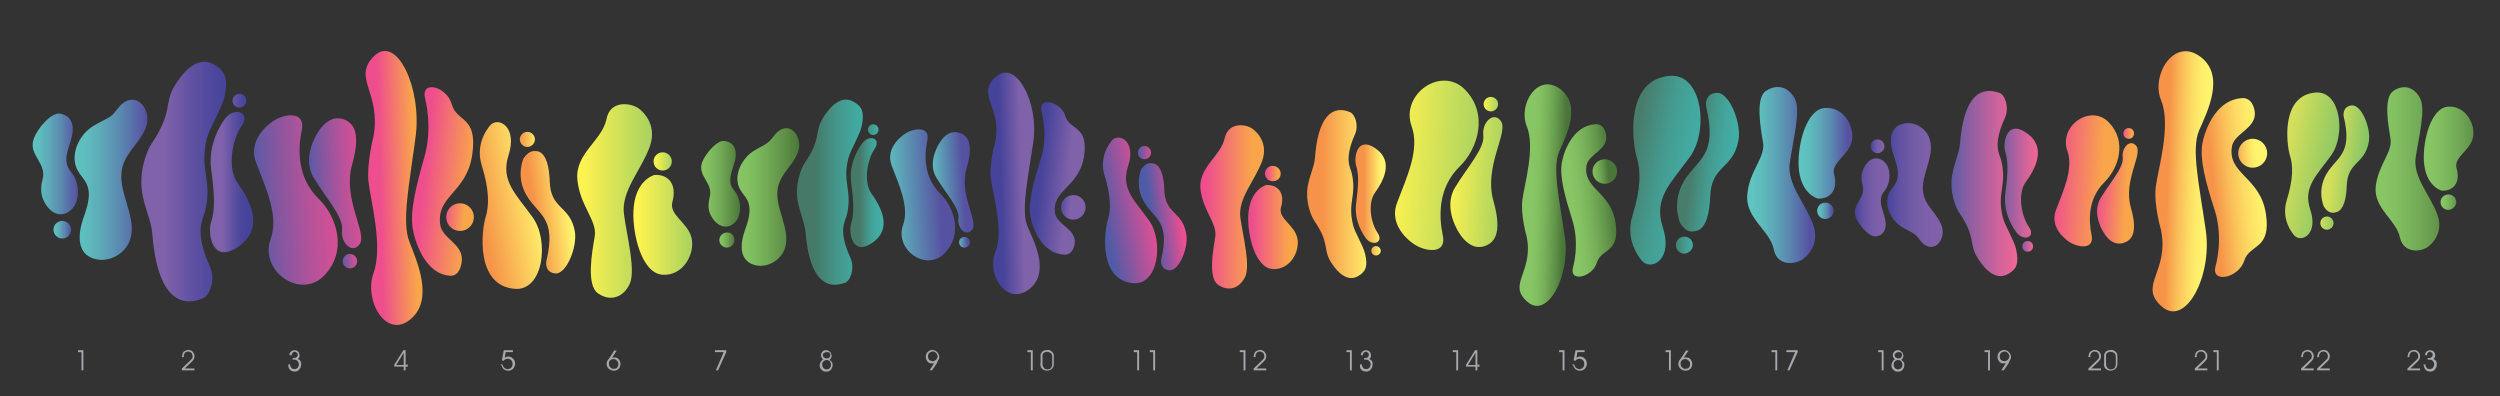 <?xml version="1.0" encoding="utf-8"?>
<!-- Generator: Adobe Illustrator 22.0.1, SVG Export Plug-In . SVG Version: 6.00 Build 0)  -->
<svg version="1.1" id="Layer_1" xmlns="http://www.w3.org/2000/svg" xmlns:xlink="http://www.w3.org/1999/xlink" x="0px" y="0px"
	 viewBox="0 0 794.5 126" style="enable-background:new 0 0 794.5 126;" xml:space="preserve">
<rect x="0" y="0" width="794.5" height="126" fill="#333333" stroke="none"/>
<style type="text/css">
	.st0{fill:#A6A8AB;}
	.st1{fill:url(#SVGID_1_);}
	.st2{fill:url(#SVGID_2_);}
	.st3{fill:url(#SVGID_3_);}
	.st4{fill:url(#SVGID_4_);}
	.st5{fill:url(#SVGID_5_);}
	.st6{fill:url(#SVGID_6_);}
	.st7{fill:url(#SVGID_7_);}
	.st8{fill:url(#SVGID_8_);}
	.st9{fill:url(#SVGID_9_);}
	.st10{fill:url(#SVGID_10_);}
	.st11{fill:url(#SVGID_11_);}
	.st12{fill:url(#SVGID_12_);}
	.st13{fill:url(#SVGID_13_);}
	.st14{fill:url(#SVGID_14_);}
	.st15{fill:url(#SVGID_15_);}
	.st16{fill:url(#SVGID_16_);}
	.st17{fill:url(#SVGID_17_);}
	.st18{fill:url(#SVGID_18_);}
	.st19{fill:url(#SVGID_19_);}
	.st20{fill:url(#SVGID_20_);}
	.st21{fill:url(#SVGID_21_);}
	.st22{fill:url(#SVGID_22_);}
	.st23{fill:url(#SVGID_23_);}
	.st24{fill:url(#SVGID_24_);}
	.st25{fill:url(#SVGID_25_);}
	.st26{fill:url(#SVGID_26_);}
	.st27{fill:url(#SVGID_27_);}
	.st28{fill:url(#SVGID_28_);}
	.st29{fill:url(#SVGID_29_);}
	.st30{fill:url(#SVGID_30_);}
	.st31{fill:url(#SVGID_31_);}
	.st32{fill:url(#SVGID_32_);}
	.st33{fill:url(#SVGID_33_);}
	.st34{fill:url(#SVGID_34_);}
	.st35{fill:url(#SVGID_35_);}
	.st36{fill:url(#SVGID_36_);}
	.st37{fill:url(#SVGID_37_);}
	.st38{fill:url(#SVGID_38_);}
	.st39{fill:url(#SVGID_39_);}
	.st40{fill:url(#SVGID_40_);}
	.st41{fill:url(#SVGID_41_);}
	.st42{fill:url(#SVGID_42_);}
	.st43{fill:url(#SVGID_43_);}
	.st44{fill:url(#SVGID_44_);}
	.st45{fill:url(#SVGID_45_);}
	.st46{fill:url(#SVGID_46_);}
	.st47{fill:url(#SVGID_47_);}
	.st48{fill:url(#SVGID_48_);}
	.st49{fill:url(#SVGID_49_);}
	.st50{fill:url(#SVGID_50_);}
	.st51{fill:url(#SVGID_51_);}
	.st52{fill:url(#SVGID_52_);}
	.st53{fill:url(#SVGID_53_);}
	.st54{fill:url(#SVGID_54_);}
	.st55{fill:url(#SVGID_55_);}
	.st56{fill:url(#SVGID_56_);}
	.st57{fill:url(#SVGID_57_);}
	.st58{fill:url(#SVGID_58_);}
	.st59{fill:url(#SVGID_59_);}
	.st60{fill:url(#SVGID_60_);}
	.st61{fill:url(#SVGID_61_);}
	.st62{fill:url(#SVGID_62_);}
	.st63{fill:url(#SVGID_63_);}
	.st64{fill:url(#SVGID_64_);}
	.st65{fill:url(#SVGID_65_);}
	.st66{fill:url(#SVGID_66_);}
	.st67{fill:url(#SVGID_67_);}
	.st68{fill:url(#SVGID_68_);}
	.st69{fill:url(#SVGID_69_);}
</style>
<g>
	<path class="st0" d="M24.7,111.3h1.8v6.4h-0.6v-5.8h-1.1V111.3z"/>
</g>
<g>
	<path class="st0" d="M58.7,117.1h3.1v0.6h-4v-0.6l2.3-2.2c0.1-0.1,0.3-0.3,0.4-0.4c0.1-0.1,0.2-0.2,0.4-0.4
		c0.2-0.2,0.3-0.4,0.3-0.7l0-0.3c0-0.3-0.1-0.5-0.2-0.7c-0.1-0.2-0.3-0.4-0.5-0.5c-0.2-0.1-0.4-0.2-0.7-0.2c-0.4,0-0.7,0.1-0.9,0.3
		c-0.2,0.2-0.3,0.4-0.4,0.6c-0.1,0.2-0.1,0.4-0.1,0.7v0.1v0.1h-0.6c0-0.2,0-0.4,0.1-0.6c0-0.2,0.1-0.4,0.2-0.7
		c0.1-0.3,0.3-0.5,0.7-0.7c0.3-0.2,0.7-0.3,1.1-0.3c0.3,0,0.6,0.1,0.8,0.2c0.3,0.1,0.5,0.3,0.6,0.5c0.2,0.2,0.3,0.4,0.4,0.6
		c0.1,0.2,0.1,0.5,0.1,0.7v0.2c0,0.3-0.1,0.6-0.3,0.9c-0.2,0.3-0.4,0.5-0.7,0.8L58.7,117.1z"/>
</g>
<g>
	<path class="st0" d="M91.6,115.8h0.6c0,0.2,0,0.5,0.1,0.6c0.1,0.2,0.2,0.4,0.4,0.6c0.2,0.2,0.5,0.3,0.9,0.3c0.2,0,0.5-0.1,0.7-0.2
		c0.2-0.1,0.4-0.3,0.5-0.6c0.1-0.2,0.2-0.5,0.2-0.7c0-0.2-0.1-0.5-0.2-0.7c-0.1-0.2-0.2-0.4-0.4-0.5c-0.1-0.1-0.3-0.2-0.3-0.2
		c-0.1,0-0.2-0.1-0.4-0.1c-0.1,0-0.4,0-0.6,0H93v-0.5h0.3c0.2,0,0.4,0,0.6-0.1c0.2-0.1,0.3-0.2,0.5-0.3c0.1-0.2,0.2-0.4,0.2-0.6
		c0-0.1,0-0.2,0-0.3c0-0.1-0.1-0.2-0.2-0.3c-0.1-0.1-0.2-0.2-0.3-0.3c-0.1-0.1-0.3-0.1-0.5-0.1c0,0-0.1,0-0.1,0
		c-0.1,0-0.1,0-0.2,0.1c-0.1,0-0.2,0.1-0.3,0.2c-0.1,0.1-0.2,0.2-0.2,0.3c0,0.1-0.1,0.2-0.1,0.3c0,0.1,0,0.2,0,0.2H92
		c0-0.1,0-0.2,0-0.3c0-0.1,0-0.2,0.1-0.3c0-0.1,0.1-0.3,0.2-0.4c0.1-0.1,0.3-0.3,0.5-0.4c0.2-0.1,0.5-0.2,0.8-0.2
		c0.3,0,0.6,0.1,0.9,0.2c0.2,0.2,0.4,0.4,0.5,0.6c0.1,0.3,0.2,0.5,0.2,0.8c0,0.1,0,0.2,0,0.3c0,0.1-0.1,0.2-0.1,0.4
		c-0.1,0.1-0.2,0.3-0.4,0.5c0.2,0.1,0.4,0.3,0.6,0.4c0.2,0.2,0.3,0.3,0.3,0.5s0.1,0.3,0.1,0.4c0,0.1,0,0.3,0,0.4
		c0,0.3,0,0.5-0.1,0.8c-0.1,0.2-0.2,0.5-0.4,0.7s-0.3,0.4-0.5,0.5c-0.3,0.2-0.6,0.3-1,0.3c-0.3,0-0.6-0.1-1-0.2
		c-0.3-0.1-0.6-0.4-0.8-0.7c-0.1-0.2-0.2-0.4-0.2-0.6C91.6,116.2,91.6,116,91.6,115.8z"/>
</g>
<g>
	<path class="st0" d="M129.6,116.5h-0.7v1.2h-0.6v-1.2h-3v-0.6l2.9-4.6h0.7v4.6h0.7V116.5z M128.3,112.1l-2.4,3.9h2.4L128.3,112.1z"
		/>
</g>
<g>
	<path class="st0" d="M159.1,115.8h0.6c0,0.2,0.1,0.4,0.2,0.6c0.1,0.2,0.2,0.4,0.4,0.5c0.1,0.1,0.3,0.2,0.5,0.3
		c0.2,0.1,0.3,0.1,0.5,0.1c0.4,0,0.8-0.1,1.1-0.4c0.3-0.3,0.5-0.7,0.5-1.2c0-0.3-0.1-0.6-0.2-0.9c-0.1-0.2-0.3-0.4-0.6-0.6
		c-0.2-0.1-0.5-0.2-0.8-0.2c-0.2,0-0.5,0.1-0.7,0.2c-0.2,0.1-0.5,0.3-0.6,0.5l-0.5-0.2l0.6-3.2h2.9v0.6h-2.3l-0.3,1.8
		c0.4-0.3,0.8-0.4,1.2-0.4c0.4,0,0.7,0.1,1,0.3c0.3,0.2,0.6,0.5,0.8,0.8c0.2,0.3,0.3,0.7,0.3,1.1c0,0.1,0,0.2,0,0.4
		c0,0.1-0.1,0.3-0.2,0.6c-0.1,0.3-0.3,0.6-0.7,0.9c-0.4,0.3-0.8,0.4-1.3,0.4h-0.2c-0.3,0-0.6-0.1-0.9-0.3c-0.3-0.1-0.5-0.3-0.6-0.5
		c-0.1-0.2-0.2-0.3-0.3-0.5l-0.1-0.4C159.1,116.1,159.1,116,159.1,115.8z"/>
</g>
<g>
	<path class="st0" d="M193.8,113.6l1.4-2.2h0.8l-1.5,2.3c0.1,0,0.2,0,0.4-0.1c0.1,0,0.2,0,0.3,0c0.8,0,1.3,0.3,1.6,0.8
		c0.3,0.5,0.4,0.9,0.4,1.3c0,0.3-0.1,0.6-0.2,0.9c-0.1,0.3-0.3,0.5-0.5,0.7c-0.2,0.2-0.5,0.3-0.7,0.4c-0.3,0.1-0.5,0.1-0.8,0.1
		c-0.3,0-0.6-0.1-0.9-0.2c-0.3-0.1-0.6-0.3-0.8-0.6c-0.2-0.2-0.3-0.4-0.4-0.6c-0.1-0.2-0.1-0.5-0.1-0.7c0-0.1,0-0.2,0-0.3
		c0-0.1,0-0.2,0.1-0.4c0.1-0.2,0.1-0.4,0.3-0.6L193.8,113.6z M193.5,115.6c0,0.4,0.1,0.8,0.4,1.1c0.3,0.3,0.6,0.5,1,0.5
		c0,0,0.1,0,0.2,0c0.4,0,0.7-0.1,0.9-0.3c0.2-0.2,0.4-0.4,0.4-0.5c0.1-0.2,0.1-0.3,0.1-0.5v-0.2c0-0.3,0-0.5-0.1-0.6
		c-0.1-0.1-0.1-0.3-0.2-0.3c-0.1-0.1-0.1-0.2-0.2-0.2c-0.1-0.1-0.1-0.1-0.2-0.2c-0.1-0.1-0.2-0.1-0.3-0.2c-0.1,0-0.3-0.1-0.5-0.1
		c-0.2,0-0.4,0-0.6,0.1c-0.2,0.1-0.3,0.2-0.5,0.3c-0.1,0.1-0.2,0.3-0.3,0.4c-0.1,0.1-0.1,0.3-0.1,0.4
		C193.6,115.4,193.5,115.5,193.5,115.6z"/>
</g>
<g>
	<path class="st0" d="M230.8,111.3v0.6l-2.6,5.8l-0.7,0l2.5-5.8h-2.8v-0.6H230.8z"/>
</g>
<g>
	<path class="st0" d="M261.6,114.2c-0.2-0.2-0.4-0.4-0.5-0.6c-0.1-0.2-0.2-0.4-0.2-0.7c0-0.3,0.1-0.5,0.2-0.8
		c0.2-0.3,0.4-0.5,0.6-0.6c0.3-0.2,0.6-0.2,0.9-0.2h0.1c0.1,0,0.3,0,0.4,0.1c0.1,0,0.3,0.1,0.5,0.3c0.2,0.1,0.4,0.3,0.5,0.6
		c0.1,0.3,0.2,0.5,0.2,0.8c0,0.3-0.1,0.5-0.2,0.7c-0.1,0.2-0.3,0.4-0.5,0.6c0.3,0.2,0.6,0.4,0.8,0.7c0.2,0.2,0.2,0.6,0.2,0.9v0.3
		c-0.1,0.4-0.2,0.7-0.4,1s-0.4,0.5-0.7,0.6c-0.3,0.2-0.6,0.2-1,0.2c-0.4,0-0.9-0.1-1.2-0.4c-0.4-0.3-0.6-0.6-0.7-0.9
		c-0.1-0.3-0.1-0.6-0.1-0.8c0-0.3,0.1-0.6,0.3-0.9C261,114.6,261.3,114.4,261.6,114.2z M261.3,115.9c0,0.3,0.1,0.6,0.2,0.8
		c0.1,0.2,0.3,0.4,0.5,0.5c0.2,0.1,0.4,0.2,0.7,0.2c0.2,0,0.5-0.1,0.7-0.2c0.2-0.1,0.4-0.3,0.5-0.5c0.1-0.2,0.2-0.5,0.2-0.8
		c0-0.3-0.1-0.6-0.2-0.8c-0.1-0.2-0.3-0.4-0.5-0.5c-0.2-0.1-0.4-0.2-0.7-0.2c-0.2,0-0.5,0.1-0.7,0.2c-0.2,0.1-0.4,0.3-0.5,0.5
		C261.3,115.3,261.3,115.6,261.3,115.9z M261.5,112.8c0,0.3,0.1,0.6,0.4,0.8c0.2,0.2,0.5,0.3,0.8,0.3c0.2,0,0.4,0,0.6-0.1
		c0.2-0.1,0.3-0.2,0.4-0.4c0.1-0.2,0.2-0.4,0.2-0.6c0-0.2,0-0.3-0.1-0.4c-0.1-0.1-0.1-0.2-0.2-0.3c-0.1-0.1-0.1-0.1-0.2-0.1
		c-0.1,0-0.2-0.1-0.3-0.1c-0.1,0-0.2,0-0.4,0c-0.3,0-0.6,0.1-0.8,0.3C261.6,112.2,261.5,112.5,261.5,112.8z"/>
</g>
<g>
	<path class="st0" d="M297.7,115.5l-1.5,2.2l-0.8,0l1.5-2.3c-0.3,0.1-0.5,0.1-0.7,0.1c-0.7,0-1.2-0.2-1.5-0.7
		c-0.3-0.4-0.5-0.9-0.5-1.4c0-0.4,0.1-0.7,0.2-1c0.2-0.3,0.4-0.6,0.7-0.8c0.3-0.2,0.7-0.4,1.2-0.4c0.3,0,0.6,0.1,0.8,0.2
		c0.3,0.1,0.5,0.3,0.7,0.5c0.2,0.2,0.4,0.4,0.5,0.7c0.1,0.3,0.2,0.5,0.2,0.8c0,0.3,0,0.5-0.1,0.6c-0.1,0.2-0.1,0.3-0.2,0.4
		c-0.1,0.1-0.1,0.2-0.2,0.4L297.7,115.5z M298,113.4c0-0.3-0.1-0.5-0.2-0.8c-0.1-0.2-0.3-0.4-0.5-0.6c-0.2-0.2-0.4-0.3-0.7-0.3h-0.2
		c-0.2,0-0.5,0.1-0.7,0.2c-0.2,0.1-0.4,0.3-0.5,0.4c-0.1,0.2-0.2,0.3-0.2,0.4c0,0.1-0.1,0.2-0.1,0.3v0.2c0,0.3,0.1,0.6,0.2,0.9
		c0.1,0.2,0.3,0.4,0.6,0.5c0.2,0.1,0.5,0.2,0.7,0.2c0.3,0,0.5-0.1,0.7-0.2c0.2-0.1,0.4-0.3,0.5-0.4c0.1-0.2,0.2-0.3,0.2-0.5
		C298,113.7,298,113.6,298,113.4z"/>
</g>
<g>
	<path class="st0" d="M326.4,111.3h1.8v6.4h-0.6v-5.8h-1.1V111.3z"/>
	<path class="st0" d="M330.7,115.5v-1.9c0-0.1,0-0.2,0-0.3c0-0.1,0-0.2,0-0.3c0-0.1,0-0.2,0-0.3c0-0.1,0-0.1,0.1-0.2
		c0-0.1,0.1-0.2,0.1-0.3c0.1-0.1,0.1-0.2,0.3-0.4c0.1-0.2,0.4-0.3,0.7-0.4c0.3-0.1,0.6-0.2,1-0.2c0.1,0,0.1,0,0.1,0c0,0,0.1,0,0.2,0
		c0.1,0,0.2,0,0.3,0.1c0.1,0,0.2,0.1,0.3,0.1c0.1,0.1,0.3,0.1,0.4,0.3c0.2,0.1,0.3,0.3,0.4,0.4c0.1,0.1,0.2,0.3,0.2,0.4
		c0,0.1,0.1,0.3,0.1,0.5c0,0.2,0,0.4,0,0.5v2c0,0.4,0,0.6-0.1,0.8c0,0.2-0.1,0.3-0.2,0.5c-0.1,0.1-0.2,0.3-0.3,0.4
		c-0.2,0.2-0.4,0.3-0.7,0.4c-0.3,0.1-0.6,0.2-0.9,0.2c-0.3,0-0.6-0.1-0.9-0.2c-0.3-0.1-0.5-0.3-0.7-0.5c-0.2-0.2-0.3-0.3-0.3-0.5
		c-0.1-0.1-0.1-0.3-0.1-0.4c0-0.1,0-0.2-0.1-0.3c0-0.1,0-0.2,0-0.3C330.7,115.7,330.7,115.6,330.7,115.5z M331.3,113.5v2.2
		c0,0.2,0,0.4,0.1,0.6c0.1,0.2,0.2,0.4,0.4,0.7c0.2,0.2,0.6,0.4,1,0.4c0.3,0,0.6-0.1,0.9-0.2c0.2-0.1,0.4-0.3,0.5-0.6
		c0.1-0.2,0.2-0.5,0.2-0.9v-2.2c0-0.4-0.1-0.8-0.2-1c-0.1-0.2-0.3-0.4-0.6-0.5c-0.2-0.1-0.5-0.2-0.8-0.2c-0.3,0-0.5,0-0.7,0.1
		c-0.2,0.1-0.4,0.3-0.6,0.4c-0.1,0.1-0.2,0.3-0.2,0.5C331.3,113,331.3,113.2,331.3,113.5z"/>
</g>
<g>
	<path class="st0" d="M360.2,111.3h1.8v6.4h-0.6v-5.8h-1.1V111.3z"/>
	<path class="st0" d="M365.3,111.3h1.8v6.4h-0.6v-5.8h-1.1V111.3z"/>
</g>
<g>
	<path class="st0" d="M394,111.3h1.8v6.4h-0.6v-5.8H394V111.3z"/>
	<path class="st0" d="M399.3,117.1h3.1v0.6h-4v-0.6l2.3-2.2c0.2-0.1,0.3-0.3,0.4-0.4c0.1-0.1,0.2-0.2,0.4-0.4
		c0.2-0.2,0.3-0.4,0.3-0.7l0-0.3c0-0.3-0.1-0.5-0.2-0.7c-0.1-0.2-0.3-0.4-0.5-0.5c-0.2-0.1-0.4-0.2-0.7-0.2c-0.4,0-0.7,0.1-0.9,0.3
		c-0.2,0.2-0.3,0.4-0.4,0.6c-0.1,0.2-0.1,0.4-0.1,0.7v0.1v0.1h-0.6c0-0.2,0-0.4,0.1-0.6c0-0.2,0.1-0.4,0.2-0.7
		c0.1-0.3,0.3-0.5,0.7-0.7c0.3-0.2,0.7-0.3,1.1-0.3c0.3,0,0.6,0.1,0.8,0.2c0.3,0.1,0.5,0.3,0.6,0.5c0.2,0.2,0.3,0.4,0.4,0.6
		c0.1,0.2,0.1,0.5,0.1,0.7v0.2c0,0.3-0.1,0.6-0.3,0.9c-0.2,0.3-0.4,0.5-0.7,0.8L399.3,117.1z"/>
</g>
<g>
	<path class="st0" d="M427.8,111.3h1.8v6.4h-0.6v-5.8h-1.1V111.3z"/>
	<path class="st0" d="M432.2,115.8h0.6c0,0.2,0,0.5,0.1,0.6c0.1,0.2,0.2,0.4,0.4,0.6c0.2,0.2,0.5,0.3,0.9,0.3c0.2,0,0.5-0.1,0.7-0.2
		c0.2-0.1,0.4-0.3,0.5-0.6c0.1-0.2,0.2-0.5,0.2-0.7c0-0.2-0.1-0.5-0.2-0.7c-0.1-0.2-0.2-0.4-0.4-0.5c-0.1-0.1-0.3-0.2-0.3-0.2
		s-0.2-0.1-0.4-0.1s-0.4,0-0.6,0h-0.2v-0.5h0.3c0.2,0,0.4,0,0.6-0.1c0.2-0.1,0.3-0.2,0.4-0.3c0.1-0.2,0.2-0.4,0.2-0.6
		c0-0.1,0-0.2,0-0.3c0-0.1-0.1-0.2-0.2-0.3c-0.1-0.1-0.2-0.2-0.3-0.3c-0.1-0.1-0.3-0.1-0.5-0.1c0,0-0.1,0-0.1,0
		c-0.1,0-0.1,0-0.2,0.1c-0.1,0-0.2,0.1-0.3,0.2c-0.1,0.1-0.2,0.2-0.2,0.3c0,0.1-0.1,0.2-0.1,0.3c0,0.1,0,0.2,0,0.2h-0.6
		c0-0.1,0-0.2,0-0.3c0-0.1,0-0.2,0.1-0.3c0-0.1,0.1-0.3,0.2-0.4c0.1-0.1,0.3-0.3,0.5-0.4c0.2-0.1,0.5-0.2,0.8-0.2
		c0.3,0,0.6,0.1,0.9,0.2c0.2,0.2,0.4,0.4,0.5,0.6c0.1,0.3,0.2,0.5,0.2,0.8c0,0.1,0,0.2,0,0.3c0,0.1-0.1,0.2-0.1,0.4
		c-0.1,0.1-0.2,0.3-0.4,0.5c0.2,0.1,0.4,0.3,0.6,0.4c0.2,0.2,0.3,0.3,0.3,0.5c0.1,0.1,0.1,0.3,0.1,0.4c0,0.1,0,0.3,0,0.4
		c0,0.3,0,0.5-0.1,0.8c-0.1,0.2-0.2,0.5-0.4,0.7c-0.1,0.2-0.3,0.4-0.5,0.5c-0.3,0.2-0.6,0.3-1,0.3c-0.3,0-0.6-0.1-1-0.2
		c-0.3-0.1-0.6-0.4-0.8-0.7c-0.1-0.2-0.2-0.4-0.2-0.6C432.2,116.2,432.2,116,432.2,115.8z"/>
</g>
<g>
	<path class="st0" d="M461.6,111.3h1.8v6.4h-0.6v-5.8h-1.1V111.3z"/>
	<path class="st0" d="M470.2,116.5h-0.7v1.2h-0.6v-1.2h-3v-0.6l2.9-4.6h0.7v4.6h0.7V116.5z M468.9,112.1l-2.4,3.9h2.4L468.9,112.1z"
		/>
</g>
<g>
	<path class="st0" d="M495.4,111.3h1.8v6.4h-0.6v-5.8h-1.1V111.3z"/>
	<path class="st0" d="M499.7,115.8h0.6c0,0.2,0.1,0.4,0.2,0.6c0.1,0.2,0.2,0.4,0.4,0.5c0.1,0.1,0.3,0.2,0.5,0.3
		c0.2,0.1,0.3,0.1,0.5,0.1c0.4,0,0.8-0.1,1.1-0.4c0.3-0.3,0.5-0.7,0.5-1.2c0-0.3-0.1-0.6-0.2-0.9c-0.1-0.2-0.3-0.4-0.6-0.6
		c-0.2-0.1-0.5-0.2-0.8-0.2c-0.2,0-0.5,0.1-0.7,0.2c-0.2,0.1-0.5,0.3-0.6,0.5l-0.5-0.2l0.6-3.2h2.9v0.6h-2.3l-0.3,1.8
		c0.4-0.3,0.8-0.4,1.2-0.4c0.4,0,0.7,0.1,1,0.3c0.3,0.2,0.6,0.5,0.8,0.8c0.2,0.3,0.3,0.7,0.3,1.1c0,0.1,0,0.2,0,0.4
		c0,0.1-0.1,0.3-0.2,0.6c-0.1,0.3-0.3,0.6-0.7,0.9c-0.4,0.3-0.8,0.4-1.3,0.4h-0.2c-0.3,0-0.6-0.1-0.9-0.3c-0.3-0.1-0.5-0.3-0.6-0.5
		c-0.1-0.2-0.2-0.3-0.3-0.5l-0.1-0.4C499.7,116.1,499.7,116,499.7,115.8z"/>
</g>
<g>
	<path class="st0" d="M529.2,111.3h1.8v6.4h-0.6v-5.8h-1.1V111.3z"/>
	<path class="st0" d="M534.4,113.6l1.4-2.2h0.8l-1.5,2.3c0.1,0,0.2,0,0.4-0.1c0.1,0,0.2,0,0.3,0c0.8,0,1.3,0.3,1.6,0.8
		c0.3,0.5,0.4,0.9,0.4,1.3c0,0.3-0.1,0.6-0.2,0.9c-0.1,0.3-0.3,0.5-0.5,0.7c-0.2,0.2-0.5,0.3-0.7,0.4c-0.3,0.1-0.5,0.1-0.8,0.1
		c-0.3,0-0.6-0.1-0.9-0.2c-0.3-0.1-0.6-0.3-0.8-0.6c-0.2-0.2-0.3-0.4-0.4-0.6c-0.1-0.2-0.1-0.5-0.1-0.7c0-0.1,0-0.2,0-0.3
		c0-0.1,0-0.2,0.1-0.4c0.1-0.2,0.1-0.4,0.3-0.6L534.4,113.6z M534.1,115.6c0,0.4,0.1,0.8,0.4,1.1c0.3,0.3,0.6,0.5,1,0.5
		c0,0,0.1,0,0.2,0c0.4,0,0.7-0.1,0.9-0.3c0.2-0.2,0.4-0.4,0.4-0.5c0.1-0.2,0.1-0.3,0.1-0.5v-0.2c0-0.3,0-0.5-0.1-0.6
		c-0.1-0.1-0.1-0.3-0.2-0.3c-0.1-0.1-0.1-0.2-0.2-0.2c-0.1-0.1-0.1-0.1-0.2-0.2c-0.1-0.1-0.2-0.1-0.3-0.2c-0.1,0-0.3-0.1-0.5-0.1
		c-0.2,0-0.4,0-0.6,0.1c-0.2,0.1-0.3,0.2-0.5,0.3c-0.1,0.1-0.2,0.3-0.3,0.4c-0.1,0.1-0.1,0.3-0.1,0.4
		C534.1,115.4,534.1,115.5,534.1,115.6z"/>
</g>
<g>
	<path class="st0" d="M563,111.3h1.8v6.4h-0.6v-5.8H563V111.3z"/>
	<path class="st0" d="M571.3,111.3v0.6l-2.6,5.8l-0.7,0l2.5-5.8h-2.8v-0.6H571.3z"/>
</g>
<g>
	<path class="st0" d="M596.8,111.3h1.8v6.4h-0.6v-5.8h-1.1V111.3z"/>
	<path class="st0" d="M602.2,114.2c-0.2-0.2-0.4-0.4-0.5-0.6c-0.1-0.2-0.2-0.4-0.2-0.7c0-0.3,0.1-0.5,0.2-0.8
		c0.2-0.3,0.4-0.5,0.6-0.6c0.3-0.2,0.6-0.2,0.9-0.2h0.1c0.1,0,0.3,0,0.4,0.1c0.1,0,0.3,0.1,0.5,0.3c0.2,0.1,0.4,0.3,0.5,0.6
		c0.1,0.3,0.2,0.5,0.2,0.8c0,0.3-0.1,0.5-0.2,0.7c-0.1,0.2-0.3,0.4-0.5,0.6c0.3,0.2,0.6,0.4,0.8,0.7c0.2,0.2,0.2,0.6,0.2,0.9v0.3
		c-0.1,0.4-0.2,0.7-0.4,1s-0.4,0.5-0.7,0.6c-0.3,0.2-0.6,0.2-1,0.2c-0.5,0-0.9-0.1-1.2-0.4c-0.4-0.3-0.6-0.6-0.7-0.9
		c-0.1-0.3-0.1-0.6-0.1-0.8c0-0.3,0.1-0.6,0.3-0.9C601.6,114.6,601.8,114.4,602.2,114.2z M601.8,115.9c0,0.3,0.1,0.6,0.2,0.8
		c0.1,0.2,0.3,0.4,0.5,0.5c0.2,0.1,0.4,0.2,0.7,0.2c0.2,0,0.5-0.1,0.7-0.2c0.2-0.1,0.4-0.3,0.5-0.5c0.1-0.2,0.2-0.5,0.2-0.8
		c0-0.3-0.1-0.6-0.2-0.8c-0.1-0.2-0.3-0.4-0.5-0.5c-0.2-0.1-0.4-0.2-0.7-0.2c-0.2,0-0.5,0.1-0.7,0.2c-0.2,0.1-0.4,0.3-0.5,0.5
		C601.9,115.3,601.8,115.6,601.8,115.9z M602.1,112.8c0,0.3,0.1,0.6,0.4,0.8c0.2,0.2,0.5,0.3,0.8,0.3c0.2,0,0.4,0,0.6-0.1
		c0.2-0.1,0.3-0.2,0.4-0.4c0.1-0.2,0.2-0.4,0.2-0.6c0-0.2,0-0.3-0.1-0.4c-0.1-0.1-0.1-0.2-0.2-0.3c-0.1-0.1-0.1-0.1-0.2-0.1
		c-0.1,0-0.2-0.1-0.3-0.1c-0.1,0-0.2,0-0.4,0c-0.3,0-0.6,0.1-0.8,0.3S602.1,112.5,602.1,112.8z"/>
</g>
<g>
	<path class="st0" d="M630.6,111.3h1.8v6.4h-0.6v-5.8h-1.1V111.3z"/>
	<path class="st0" d="M638.3,115.5l-1.5,2.2l-0.8,0l1.5-2.3c-0.3,0.1-0.5,0.1-0.7,0.1c-0.7,0-1.2-0.2-1.5-0.7
		c-0.3-0.4-0.5-0.9-0.5-1.4c0-0.4,0.1-0.7,0.2-1c0.2-0.3,0.4-0.6,0.7-0.8c0.3-0.2,0.7-0.4,1.2-0.4c0.3,0,0.6,0.1,0.8,0.2
		c0.3,0.1,0.5,0.3,0.7,0.5c0.2,0.2,0.4,0.4,0.5,0.7c0.1,0.3,0.2,0.5,0.2,0.8c0,0.3,0,0.5-0.1,0.6c-0.1,0.2-0.1,0.3-0.2,0.4
		c-0.1,0.1-0.1,0.2-0.2,0.4L638.3,115.5z M638.6,113.4c0-0.3-0.1-0.5-0.2-0.8c-0.1-0.2-0.3-0.4-0.5-0.6c-0.2-0.2-0.4-0.3-0.7-0.3
		H637c-0.2,0-0.5,0.1-0.7,0.2c-0.2,0.1-0.4,0.3-0.5,0.4c-0.1,0.2-0.2,0.3-0.2,0.4c0,0.1-0.1,0.2-0.1,0.3v0.2c0,0.3,0.1,0.6,0.2,0.9
		c0.1,0.2,0.3,0.4,0.6,0.5c0.2,0.1,0.5,0.2,0.7,0.2c0.3,0,0.5-0.1,0.7-0.2c0.2-0.1,0.4-0.3,0.5-0.4c0.1-0.2,0.2-0.3,0.2-0.5
		C638.5,113.7,638.6,113.6,638.6,113.4z"/>
</g>
<g>
	<path class="st0" d="M664.6,117.1h3.1v0.6h-4v-0.6l2.3-2.2c0.2-0.1,0.3-0.3,0.4-0.4c0.1-0.1,0.2-0.2,0.4-0.4
		c0.2-0.2,0.3-0.4,0.3-0.7l0-0.3c0-0.3-0.1-0.5-0.2-0.7c-0.1-0.2-0.3-0.4-0.5-0.5c-0.2-0.1-0.4-0.2-0.7-0.2c-0.4,0-0.7,0.1-0.9,0.3
		c-0.2,0.2-0.3,0.4-0.4,0.6c-0.1,0.2-0.1,0.4-0.1,0.7v0.1v0.1h-0.6c0-0.2,0-0.4,0.1-0.6c0-0.2,0.1-0.4,0.2-0.7
		c0.1-0.3,0.3-0.5,0.7-0.7c0.3-0.2,0.7-0.3,1.1-0.3c0.3,0,0.6,0.1,0.8,0.2c0.3,0.1,0.5,0.3,0.6,0.5c0.2,0.2,0.3,0.4,0.4,0.6
		c0.1,0.2,0.1,0.5,0.1,0.7v0.2c0,0.3-0.1,0.6-0.3,0.9c-0.2,0.3-0.4,0.5-0.7,0.8L664.6,117.1z"/>
	<path class="st0" d="M668.7,115.5v-1.9c0-0.1,0-0.2,0-0.3c0-0.1,0-0.2,0-0.3c0-0.1,0-0.2,0-0.3c0-0.1,0-0.1,0.1-0.2
		c0-0.1,0.1-0.2,0.1-0.3c0.1-0.1,0.1-0.2,0.3-0.4c0.1-0.2,0.4-0.3,0.7-0.4c0.3-0.1,0.6-0.2,1-0.2c0.1,0,0.1,0,0.1,0c0,0,0.1,0,0.2,0
		c0.1,0,0.2,0,0.3,0.1c0.1,0,0.2,0.1,0.3,0.1c0.1,0.1,0.3,0.1,0.4,0.3c0.2,0.1,0.3,0.3,0.4,0.4c0.1,0.1,0.2,0.3,0.2,0.4
		c0,0.1,0.1,0.3,0.1,0.5c0,0.2,0,0.4,0,0.5v2c0,0.4,0,0.6-0.1,0.8c0,0.2-0.1,0.3-0.2,0.5c-0.1,0.1-0.2,0.3-0.3,0.4
		c-0.2,0.2-0.4,0.3-0.7,0.4c-0.3,0.1-0.6,0.2-0.9,0.2c-0.3,0-0.6-0.1-0.9-0.2c-0.3-0.1-0.5-0.3-0.7-0.5c-0.2-0.2-0.3-0.3-0.3-0.5
		c-0.1-0.1-0.1-0.3-0.1-0.4c0-0.1,0-0.2-0.1-0.3c0-0.1,0-0.2,0-0.3C668.7,115.7,668.7,115.6,668.7,115.5z M669.3,113.5v2.2
		c0,0.2,0,0.4,0.1,0.6c0.1,0.2,0.2,0.4,0.4,0.7c0.2,0.2,0.6,0.4,1,0.4c0.3,0,0.6-0.1,0.9-0.2c0.2-0.1,0.4-0.3,0.5-0.6
		c0.1-0.2,0.2-0.5,0.2-0.9v-2.2c0-0.4-0.1-0.8-0.2-1c-0.1-0.2-0.3-0.4-0.6-0.5c-0.2-0.1-0.5-0.2-0.8-0.2c-0.3,0-0.5,0-0.7,0.1
		c-0.2,0.1-0.4,0.3-0.6,0.4c-0.1,0.1-0.2,0.3-0.2,0.5C669.3,113,669.3,113.2,669.3,113.5z"/>
</g>
<g>
	<path class="st0" d="M698.4,117.1h3.1v0.6h-4v-0.6l2.3-2.2c0.2-0.1,0.3-0.3,0.4-0.4c0.1-0.1,0.2-0.2,0.4-0.4
		c0.2-0.2,0.3-0.4,0.3-0.7l0-0.3c0-0.3-0.1-0.5-0.2-0.7c-0.1-0.2-0.3-0.4-0.5-0.5c-0.2-0.1-0.4-0.2-0.7-0.2c-0.4,0-0.7,0.1-0.9,0.3
		c-0.2,0.2-0.3,0.4-0.4,0.6c-0.1,0.2-0.1,0.4-0.1,0.7v0.1v0.1h-0.6c0-0.2,0-0.4,0.1-0.6c0-0.2,0.1-0.4,0.2-0.7
		c0.1-0.3,0.3-0.5,0.7-0.7c0.3-0.2,0.7-0.3,1.1-0.3c0.3,0,0.6,0.1,0.8,0.2c0.3,0.1,0.5,0.3,0.6,0.5c0.2,0.2,0.3,0.4,0.4,0.6
		c0.1,0.2,0.1,0.5,0.1,0.7v0.2c0,0.3-0.1,0.6-0.3,0.9c-0.2,0.3-0.4,0.5-0.7,0.8L698.4,117.1z"/>
	<path class="st0" d="M703.3,111.3h1.8v6.4h-0.6v-5.8h-1.1V111.3z"/>
</g>
<g>
	<path class="st0" d="M732.2,117.1h3.1v0.6h-4v-0.6l2.3-2.2c0.1-0.1,0.3-0.3,0.4-0.4c0.1-0.1,0.2-0.2,0.4-0.4
		c0.2-0.2,0.3-0.4,0.3-0.7l0-0.3c0-0.3-0.1-0.5-0.2-0.7c-0.1-0.2-0.3-0.4-0.5-0.5c-0.2-0.1-0.4-0.2-0.7-0.2c-0.4,0-0.7,0.1-0.9,0.3
		c-0.2,0.2-0.3,0.4-0.4,0.6c-0.1,0.2-0.1,0.4-0.1,0.7v0.1v0.1h-0.6c0-0.2,0-0.4,0.1-0.6c0-0.2,0.1-0.4,0.2-0.7
		c0.1-0.3,0.3-0.5,0.7-0.7c0.3-0.2,0.7-0.3,1.1-0.3c0.3,0,0.6,0.1,0.8,0.2c0.3,0.1,0.5,0.3,0.6,0.5c0.2,0.2,0.3,0.4,0.4,0.6
		c0.1,0.2,0.1,0.5,0.1,0.7v0.2c0,0.3-0.1,0.6-0.3,0.9c-0.2,0.3-0.4,0.5-0.7,0.8L732.2,117.1z"/>
	<path class="st0" d="M737.3,117.1h3.1v0.6h-4v-0.6l2.3-2.2c0.1-0.1,0.3-0.3,0.4-0.4c0.1-0.1,0.2-0.2,0.4-0.4
		c0.2-0.2,0.3-0.4,0.3-0.7l0-0.3c0-0.3-0.1-0.5-0.2-0.7c-0.1-0.2-0.3-0.4-0.5-0.5c-0.2-0.1-0.4-0.2-0.7-0.2c-0.4,0-0.7,0.1-0.9,0.3
		c-0.2,0.2-0.3,0.4-0.4,0.6c-0.1,0.2-0.1,0.4-0.1,0.7v0.1v0.1h-0.6c0-0.2,0-0.4,0.1-0.6c0-0.2,0.1-0.4,0.2-0.7
		c0.1-0.3,0.3-0.5,0.7-0.7c0.3-0.2,0.7-0.3,1.1-0.3c0.3,0,0.6,0.1,0.8,0.2c0.3,0.1,0.5,0.3,0.6,0.5c0.2,0.2,0.3,0.4,0.4,0.6
		c0.1,0.2,0.1,0.5,0.1,0.7v0.2c0,0.3-0.1,0.6-0.3,0.9c-0.2,0.3-0.4,0.5-0.7,0.8L737.3,117.1z"/>
</g>
<g>
	<path class="st0" d="M766,117.1h3.1v0.6h-4v-0.6l2.3-2.2c0.1-0.1,0.3-0.3,0.4-0.4c0.1-0.1,0.2-0.2,0.4-0.4c0.2-0.2,0.3-0.4,0.3-0.7
		l0-0.3c0-0.3-0.1-0.5-0.2-0.7c-0.1-0.2-0.3-0.4-0.5-0.5c-0.2-0.1-0.4-0.2-0.7-0.2c-0.4,0-0.7,0.1-0.9,0.3c-0.2,0.2-0.3,0.4-0.4,0.6
		c-0.1,0.2-0.1,0.4-0.1,0.7v0.1v0.1h-0.6c0-0.2,0-0.4,0.1-0.6c0-0.2,0.1-0.4,0.2-0.7c0.1-0.3,0.3-0.5,0.7-0.7
		c0.3-0.2,0.7-0.3,1.1-0.3c0.3,0,0.6,0.1,0.8,0.2c0.3,0.1,0.5,0.3,0.6,0.5c0.2,0.2,0.3,0.4,0.4,0.6c0.1,0.2,0.1,0.5,0.1,0.7v0.2
		c0,0.3-0.1,0.6-0.3,0.9c-0.2,0.3-0.4,0.5-0.7,0.8L766,117.1z"/>
	<path class="st0" d="M770.2,115.8h0.6c0,0.2,0,0.5,0.1,0.6c0.1,0.2,0.2,0.4,0.4,0.6c0.2,0.2,0.5,0.3,0.9,0.3c0.2,0,0.5-0.1,0.7-0.2
		c0.2-0.1,0.4-0.3,0.5-0.6c0.1-0.2,0.2-0.5,0.2-0.7c0-0.2-0.1-0.5-0.2-0.7c-0.1-0.2-0.2-0.4-0.4-0.5c-0.1-0.1-0.3-0.2-0.3-0.2
		c-0.1,0-0.2-0.1-0.4-0.1s-0.4,0-0.6,0h-0.2v-0.5h0.3c0.2,0,0.4,0,0.6-0.1c0.2-0.1,0.3-0.2,0.5-0.3c0.1-0.2,0.2-0.4,0.2-0.6
		c0-0.1,0-0.2,0-0.3c0-0.1-0.1-0.2-0.2-0.3c-0.1-0.1-0.2-0.2-0.3-0.3c-0.1-0.1-0.3-0.1-0.4-0.1c0,0-0.1,0-0.1,0
		c-0.1,0-0.1,0-0.2,0.1c-0.1,0-0.2,0.1-0.3,0.2c-0.1,0.1-0.2,0.2-0.2,0.3c0,0.1-0.1,0.2-0.1,0.3c0,0.1,0,0.2,0,0.2h-0.6
		c0-0.1,0-0.2,0-0.3c0-0.1,0-0.2,0.1-0.3c0-0.1,0.1-0.3,0.2-0.4c0.1-0.1,0.3-0.3,0.5-0.4c0.2-0.1,0.5-0.2,0.8-0.2
		c0.3,0,0.6,0.1,0.9,0.2c0.2,0.2,0.4,0.4,0.5,0.6c0.1,0.3,0.2,0.5,0.2,0.8c0,0.1,0,0.2,0,0.3c0,0.1-0.1,0.2-0.1,0.4
		c-0.1,0.1-0.2,0.3-0.4,0.5c0.2,0.1,0.4,0.3,0.6,0.4c0.2,0.2,0.3,0.3,0.3,0.5c0.1,0.1,0.1,0.3,0.1,0.4c0,0.1,0,0.3,0,0.4
		c0,0.3,0,0.5-0.1,0.8c-0.1,0.2-0.2,0.5-0.4,0.7c-0.1,0.2-0.3,0.4-0.5,0.5c-0.3,0.2-0.6,0.3-1,0.3c-0.3,0-0.6-0.1-1-0.2
		c-0.3-0.1-0.6-0.4-0.8-0.7c-0.1-0.2-0.2-0.4-0.2-0.6C770.2,116.2,770.2,116,770.2,115.8z"/>
</g>
<g>
	<linearGradient id="SVGID_1_" gradientUnits="userSpaceOnUse" x1="23.696" y1="57.019" x2="46.671" y2="57.019">
		<stop  offset="0" style="stop-color:#5FC4BF"/>
		<stop  offset="0.15" style="stop-color:#5EBDBD"/>
		<stop  offset="0.375" style="stop-color:#5DA8B8"/>
		<stop  offset="0.647" style="stop-color:#5A87AF"/>
		<stop  offset="0.954" style="stop-color:#5758A3"/>
		<stop  offset="1" style="stop-color:#5651A1"/>
	</linearGradient>
	<path class="st1" d="M27.4,41.8c-3.2,3.2-4.9,8.4-2.7,12.4c0.8,1.5,2.1,2.7,2.8,4.2c1.7,3.6,0.1,7.7-1.2,11.5
		c-1.2,3.7-1.8,8.5,1.2,11.1c1,0.8,2.3,1.3,3.6,1.5c4.2,0.6,8.6-2,10.1-5.9c2.9-7.6-4.5-16-2.2-23.8c0.7-2.4,2.2-4.5,3.8-6.5
		c1.5-2,3.1-4.1,3.8-6.5c1.3-4.6-2.6-10.5-7.4-7.1c-1.6,1.1-2.5,3.2-4.2,4.4C32.4,38.7,29.6,39.6,27.4,41.8z"/>
	<linearGradient id="SVGID_2_" gradientUnits="userSpaceOnUse" x1="10.352" y1="52.132" x2="24.704" y2="52.132">
		<stop  offset="0" style="stop-color:#5FC4BF"/>
		<stop  offset="0.15" style="stop-color:#5EBDBD"/>
		<stop  offset="0.375" style="stop-color:#5DA8B8"/>
		<stop  offset="0.647" style="stop-color:#5A87AF"/>
		<stop  offset="0.954" style="stop-color:#5758A3"/>
		<stop  offset="1" style="stop-color:#5651A1"/>
	</linearGradient>
	<path class="st2" d="M23,66.3c2.3-2.5,2.2-7.3,0.6-10.2c-0.6-1-1.5-1.9-2-3c-1.2-2.5,0-5.5,0.8-8.1c0.9-2.7,1.3-6-0.8-7.8
		c-0.7-0.6-1.6-0.9-2.5-1.1c-3-0.4-7.3,5-8.3,7.8c-2.1,5.4,4.3,7.8,2.7,13.3c-0.5,1.7-0.6,4.2,0.1,5.9C15.5,67.9,19.7,69.8,23,66.3z
		"/>
	<linearGradient id="SVGID_3_" gradientUnits="userSpaceOnUse" x1="16.98" y1="73.018" x2="22.605" y2="73.018">
		<stop  offset="0" style="stop-color:#5FC4BF"/>
		<stop  offset="0.15" style="stop-color:#5EBDBD"/>
		<stop  offset="0.375" style="stop-color:#5DA8B8"/>
		<stop  offset="0.647" style="stop-color:#5A87AF"/>
		<stop  offset="0.954" style="stop-color:#5758A3"/>
		<stop  offset="1" style="stop-color:#5651A1"/>
	</linearGradient>
	<path class="st3" d="M22.6,73c0,1.6-1.3,2.8-2.8,2.8S17,74.6,17,73c0-1.6,1.3-2.8,2.8-2.8S22.6,71.5,22.6,73z"/>
</g>
<g>
	<linearGradient id="SVGID_4_" gradientUnits="userSpaceOnUse" x1="78.278" y1="32.037" x2="72.479" y2="32.037">
		<stop  offset="0" style="stop-color:#45439A"/>
		<stop  offset="0.236" style="stop-color:#4C479C"/>
		<stop  offset="0.591" style="stop-color:#6152A2"/>
		<stop  offset="0.992" style="stop-color:#8062AA"/>
	</linearGradient>
	<path class="st4" d="M78.3,32c0,1.2-1,2.2-2.2,2.2s-2.2-1-2.2-2.2c0-1.2,1-2.2,2.2-2.2S78.3,30.8,78.3,32z"/>
	<linearGradient id="SVGID_5_" gradientUnits="userSpaceOnUse" x1="73.278" y1="57.742" x2="51.945" y2="57.742">
		<stop  offset="0" style="stop-color:#45439A"/>
		<stop  offset="0.236" style="stop-color:#4C479C"/>
		<stop  offset="0.591" style="stop-color:#6152A2"/>
		<stop  offset="0.992" style="stop-color:#8062AA"/>
	</linearGradient>
	<path class="st5" d="M48.4,74.3c-0.3-4.2-2.4-7.9-3.2-13c-1.1-6.7,1.3-13.1,3-15.7c6.9-10.2,3.8-12.7,7.4-18.5
		c1.3-2.1,6.4-10.2,12.6-6.5c3.3,2,4.4,4.3,3.1,10.2c-0.8,3.7-4.5,9.4-5.5,13c-2.6,10.3,1.8,13.2-0.6,23.3c-0.6,2.6-3.7,6,1.5,17.6
		c1.9,4.2,0,9.4-2.4,10.2C62.3,95.6,50.5,100.9,48.4,74.3z"/>
	<linearGradient id="SVGID_6_" gradientUnits="userSpaceOnUse" x1="78.278" y1="57.903" x2="70.611" y2="57.903">
		<stop  offset="0" style="stop-color:#45439A"/>
		<stop  offset="0.236" style="stop-color:#4C479C"/>
		<stop  offset="0.591" style="stop-color:#6152A2"/>
		<stop  offset="0.992" style="stop-color:#8062AA"/>
	</linearGradient>
	<path class="st6" d="M71.4,37.9c0,0-5.5,7-4.3,15.8c1.2,8.8,1.2,13.2,0,16.8c-1.2,3.7,0.3,13.8,8.8,7.8s3.2-15.2-0.3-20
		s-1.8-14,1.2-18.3S74.4,33.7,71.4,37.9z"/>
</g>
<g>
	<linearGradient id="SVGID_7_" gradientUnits="userSpaceOnUse" x1="116.576" y1="62.256" x2="79.398" y2="64.392">
		<stop  offset="3.906250e-03" style="stop-color:#EE4E92"/>
		<stop  offset="0.124" style="stop-color:#E74F93"/>
		<stop  offset="0.303" style="stop-color:#D25096"/>
		<stop  offset="0.52" style="stop-color:#B1539A"/>
		<stop  offset="0.764" style="stop-color:#8257A0"/>
		<stop  offset="1" style="stop-color:#4F5BA7"/>
	</linearGradient>
	<path class="st7" d="M87.1,38.3c0,0-8.8,5.2-5.7,13.4c3.1,8.2,7.3,16.9,4.6,24.3c-3.6,10.2,9.5,19.3,17,11.6
		c7.5-7.7,4.2-18.7-1.8-24.5c-6.7-6.6-6.6-15.5-5.3-21.7C97.2,35.2,90.5,36.1,87.1,38.3z"/>
	<linearGradient id="SVGID_8_" gradientUnits="userSpaceOnUse" x1="120.308" y1="57.681" x2="97.375" y2="58.998">
		<stop  offset="3.906250e-03" style="stop-color:#EE4E92"/>
		<stop  offset="0.124" style="stop-color:#E74F93"/>
		<stop  offset="0.303" style="stop-color:#D25096"/>
		<stop  offset="0.52" style="stop-color:#B1539A"/>
		<stop  offset="0.764" style="stop-color:#8257A0"/>
		<stop  offset="1" style="stop-color:#4F5BA7"/>
	</linearGradient>
	<path class="st8" d="M101,42.1c0,0-5.3,7.8-1.3,14.4s9.5,12.5,9,16.6s3.3,7.8,5.6,4.5c2.5-3.5-5.5-14.4-2.4-25.3s0-13.6-3.1-14.5
		S102.9,39,101,42.1z"/>
	<linearGradient id="SVGID_9_" gradientUnits="userSpaceOnUse" x1="115.208" y1="82.761" x2="108.516" y2="83.146">
		<stop  offset="3.906250e-03" style="stop-color:#EE4E92"/>
		<stop  offset="0.124" style="stop-color:#E74F93"/>
		<stop  offset="0.303" style="stop-color:#D25096"/>
		<stop  offset="0.52" style="stop-color:#B1539A"/>
		<stop  offset="0.764" style="stop-color:#8257A0"/>
		<stop  offset="1" style="stop-color:#4F5BA7"/>
	</linearGradient>
	<circle class="st9" cx="111.2" cy="83" r="2.3"/>
</g>
<g>
	<linearGradient id="SVGID_10_" gradientUnits="userSpaceOnUse" x1="131.913" y1="59.501" x2="120.678" y2="59.797">
		<stop  offset="0" style="stop-color:#F9A64A"/>
		<stop  offset="1" style="stop-color:#EE4D8E"/>
	</linearGradient>
	<path class="st10" d="M118.7,43.3c0,0-2.2,8.5-1.6,14.5c0.7,6,4.7,20.5,1.6,29c-3.1,8.5,3.8,21,11.6,14.8
		c7.8-6.3,2.2-18.5-0.2-24.8c-2.5-6.3,0-18.3,2-33.5c2-15.2-6-32.5-13.2-25.5C111.8,24.8,121.2,29.3,118.7,43.3z"/>
	<linearGradient id="SVGID_11_" gradientUnits="userSpaceOnUse" x1="149.771" y1="58.618" x2="134.568" y2="57.053">
		<stop  offset="0" style="stop-color:#F9A64A"/>
		<stop  offset="1" style="stop-color:#EE4D8E"/>
	</linearGradient>
	<path class="st11" d="M135.1,31.3c0,0,2.5,9-0.2,18.5c-2.7,9.5-4.7,17.4-3.7,23c1,5.6,4.6,14.3,11.6,14.8c0,0,3.1,0.8,3.9-4.1
		c1-5.9-6.2-7.5-6.8-12.1c-1.3-9.3,8.5-10.1,10.2-22.4c1.7-12.3-4.9-10-6.5-15.8S133.6,25.3,135.1,31.3z"/>
	<linearGradient id="SVGID_12_" gradientUnits="userSpaceOnUse" x1="147.534" y1="69.156" x2="140.637" y2="68.556">
		<stop  offset="0" style="stop-color:#F9A64A"/>
		<stop  offset="1" style="stop-color:#EE4D8E"/>
	</linearGradient>
	<circle class="st12" cx="146.2" cy="69" r="4.4"/>
</g>
<g>
	<linearGradient id="SVGID_13_" gradientUnits="userSpaceOnUse" x1="152.553" y1="66.956" x2="171.13" y2="63.375">
		<stop  offset="0" style="stop-color:#F69348"/>
		<stop  offset="1" style="stop-color:#FFF46D"/>
	</linearGradient>
	<path class="st13" d="M156,39.6c0,0-5.3,5.3-2.9,13c2.4,7.7,2.4,12.7,1.2,16.5c-1.2,3.8-3.4,21.8,9.4,22.7
		c9,0.6,10.9-15.3,5.6-22.7c-5.3-7.4-10.3-11.6-7.7-19.7C164.5,40.3,158.6,37.2,156,39.6z"/>
	<linearGradient id="SVGID_14_" gradientUnits="userSpaceOnUse" x1="169.85" y1="67.978" x2="180.773" y2="66.584">
		<stop  offset="0" style="stop-color:#F69348"/>
		<stop  offset="1" style="stop-color:#FFF46D"/>
	</linearGradient>
	<path class="st14" d="M166.4,50.3c0,0-2.7,5.7,1,11.9c3.7,6.2,9.6,6.9,6.2,20.9c0,0-0.6,3.5,2.9,3.8c3.5,0.3,7-8.4,6.2-13.3
		c-1.5-8.4-7.7-6.9-8-15.9c-0.1-4.3-1-8.8-3.7-9.6C168.9,47.7,167.8,48.4,166.4,50.3z"/>
	<linearGradient id="SVGID_15_" gradientUnits="userSpaceOnUse" x1="165.113" y1="44.29" x2="170.859" y2="44.29">
		<stop  offset="0" style="stop-color:#F69348"/>
		<stop  offset="1" style="stop-color:#FFF46D"/>
	</linearGradient>
	<path class="st15" d="M170,44.3c0,1.3-1.1,2.4-2.4,2.4c-1.3,0-2.4-1.1-2.4-2.4c0-1.3,1.1-2.4,2.4-2.4C168.9,41.9,170,43,170,44.3z"
		/>
</g>
<g>
	<linearGradient id="SVGID_16_" gradientUnits="userSpaceOnUse" x1="185.114" y1="63.833" x2="215.364" y2="63.833">
		<stop  offset="0" style="stop-color:#FFF350"/>
		<stop  offset="1" style="stop-color:#88C665"/>
	</linearGradient>
	<path class="st16" d="M203.4,34.8c0,0,5.8,4.3,3.1,11.8c-2.7,7.5-9.2,14.1-8.2,21.5c1,7.3,3.9,18.2,1.7,22.4
		c-2.2,4.3-6.3,5.3-10,2.7c-3.7-2.6-1.9-12.9-1-18c0.9-5.1-4.7-9.7-5.5-18c-0.9-8.3,7.8-12.5,9.2-19.2
		C193.9,31.3,201.3,32.8,203.4,34.8z"/>
	<linearGradient id="SVGID_17_" gradientUnits="userSpaceOnUse" x1="202.706" y1="71.431" x2="226.406" y2="71.431">
		<stop  offset="0" style="stop-color:#FFF350"/>
		<stop  offset="1" style="stop-color:#88C665"/>
	</linearGradient>
	<path class="st17" d="M208,55.6c0,0-6.3,1.5-6.7,11.5c-0.3,7.3,2.6,19.7,9.2,20.2c6.6,0.5,10.4-6.6,9.3-11.6
		c-1.1-5-7.3-7.3-6.1-11.6C215.2,58.7,212.5,55.3,208,55.6z"/>
	<linearGradient id="SVGID_18_" gradientUnits="userSpaceOnUse" x1="208.168" y1="51.34" x2="215.53" y2="51.34">
		<stop  offset="0" style="stop-color:#FFF350"/>
		<stop  offset="1" style="stop-color:#88C665"/>
	</linearGradient>
	<path class="st18" d="M213.5,51.3c0,1.6-1.3,2.9-2.9,2.9c-1.6,0-2.9-1.3-2.9-2.9c0-1.6,1.3-2.9,2.9-2.9
		C212.2,48.4,213.5,49.7,213.5,51.3z"/>
</g>
<g>
	<linearGradient id="SVGID_19_" gradientUnits="userSpaceOnUse" x1="234.369" y1="62.566" x2="254.023" y2="62.566">
		<stop  offset="0" style="stop-color:#88C665"/>
		<stop  offset="0.193" style="stop-color:#82BF61"/>
		<stop  offset="0.482" style="stop-color:#72AA56"/>
		<stop  offset="0.83" style="stop-color:#598943"/>
		<stop  offset="1" style="stop-color:#4A7639"/>
	</linearGradient>
	<path class="st19" d="M237.5,49.6c-2.7,2.8-4.2,7.2-2.3,10.6c0.7,1.3,1.8,2.3,2.4,3.6c1.4,3.1,0.1,6.6-1,9.8
		c-1.1,3.2-1.6,7.3,1,9.5c0.8,0.7,1.9,1.1,3,1.3c3.6,0.5,7.4-1.7,8.7-5.1c2.5-6.5-3.8-13.7-1.9-20.4c0.6-2.1,1.9-3.9,3.2-5.6
		c1.3-1.7,2.6-3.5,3.2-5.6c1.1-3.9-2.2-9-6.3-6.1c-1.4,1-2.1,2.7-3.6,3.8C241.8,46.9,239.4,47.6,237.5,49.6z"/>
	<linearGradient id="SVGID_20_" gradientUnits="userSpaceOnUse" x1="222.954" y1="58.386" x2="235.231" y2="58.386">
		<stop  offset="0" style="stop-color:#88C665"/>
		<stop  offset="0.193" style="stop-color:#82BF61"/>
		<stop  offset="0.482" style="stop-color:#72AA56"/>
		<stop  offset="0.83" style="stop-color:#598943"/>
		<stop  offset="1" style="stop-color:#4A7639"/>
	</linearGradient>
	<path class="st20" d="M233.7,70.5c2-2.1,1.8-6.3,0.5-8.7c-0.5-0.9-1.2-1.6-1.7-2.5c-1-2.2,0-4.7,0.7-6.9c0.8-2.3,1.1-5.2-0.7-6.7
		c-0.6-0.5-1.4-0.8-2.2-0.9c-2.5-0.4-6.2,4.3-7.1,6.6c-1.8,4.6,3.7,6.7,2.3,11.4c-0.4,1.5-0.5,3.6,0.1,5
		C227.3,71.8,231,73.5,233.7,70.5z"/>
	<linearGradient id="SVGID_21_" gradientUnits="userSpaceOnUse" x1="228.624" y1="76.252" x2="233.436" y2="76.252">
		<stop  offset="0" style="stop-color:#88C665"/>
		<stop  offset="0.193" style="stop-color:#82BF61"/>
		<stop  offset="0.482" style="stop-color:#72AA56"/>
		<stop  offset="0.83" style="stop-color:#598943"/>
		<stop  offset="1" style="stop-color:#4A7639"/>
	</linearGradient>
	<path class="st21" d="M233.4,76.3c0,1.3-1.1,2.4-2.4,2.4c-1.3,0-2.4-1.1-2.4-2.4c0-1.3,1.1-2.4,2.4-2.4
		C232.4,73.8,233.4,74.9,233.4,76.3z"/>
</g>
<g>
	<linearGradient id="SVGID_22_" gradientUnits="userSpaceOnUse" x1="279.183" y1="41.155" x2="274.696" y2="41.155">
		<stop  offset="0" style="stop-color:#42ADA4"/>
		<stop  offset="0.236" style="stop-color:#42A79D"/>
		<stop  offset="0.588" style="stop-color:#449588"/>
		<stop  offset="1" style="stop-color:#467968"/>
	</linearGradient>
	<path class="st22" d="M279.2,41.2c0,0.9-0.8,1.7-1.7,1.7c-0.9,0-1.7-0.8-1.7-1.7c0-0.9,0.8-1.7,1.7-1.7
		C278.4,39.5,279.2,40.2,279.2,41.2z"/>
	<linearGradient id="SVGID_23_" gradientUnits="userSpaceOnUse" x1="275.314" y1="61.043" x2="258.808" y2="61.043">
		<stop  offset="0" style="stop-color:#42ADA4"/>
		<stop  offset="0.236" style="stop-color:#42A79D"/>
		<stop  offset="0.588" style="stop-color:#449588"/>
		<stop  offset="1" style="stop-color:#467968"/>
	</linearGradient>
	<path class="st23" d="M256,73.8c-0.3-3.2-1.8-6.1-2.5-10c-0.9-5.2,1-10.2,2.3-12.1c5.4-7.9,2.9-9.8,5.8-14.3c1-1.6,5-7.9,9.8-5
		c2.6,1.5,3.4,3.3,2.4,7.9c-0.7,2.9-3.5,7.3-4.2,10c-2,8,1.4,10.2-0.5,18.1c-0.5,2-2.9,4.7,1.2,13.6c1.4,3.2,0,7.3-1.8,7.9
		C266.8,90.3,257.7,94.4,256,73.8z"/>
	<linearGradient id="SVGID_24_" gradientUnits="userSpaceOnUse" x1="279.182" y1="61.167" x2="273.25" y2="61.167">
		<stop  offset="0" style="stop-color:#42ADA4"/>
		<stop  offset="0.236" style="stop-color:#42A79D"/>
		<stop  offset="0.588" style="stop-color:#449588"/>
		<stop  offset="1" style="stop-color:#467968"/>
	</linearGradient>
	<path class="st24" d="M273.9,45.7c0,0-4.3,5.4-3.4,12.3c0.9,6.8,0.9,10.2,0,13c-0.9,2.8,0.3,10.7,6.8,6.1
		c6.6-4.6,2.4-11.7-0.3-15.5c-2.7-3.7-1.4-10.8,0.9-14.2C280.3,44,276.2,42.4,273.9,45.7z"/>
</g>
<g>
	<linearGradient id="SVGID_25_" gradientUnits="userSpaceOnUse" x1="310.652" y1="60.945" x2="281.887" y2="62.598">
		<stop  offset="0.409" style="stop-color:#5651A1"/>
		<stop  offset="1" style="stop-color:#5FC4BF"/>
	</linearGradient>
	<path class="st25" d="M287.8,42.4c0,0-6.8,4-4.4,10.3c2.4,6.3,5.6,13.1,3.6,18.8c-2.8,7.9,7.4,15,13.2,9c5.8-6,3.2-14.4-1.4-19
		c-5.2-5.1-5.1-12-4.1-16.8C295.7,40,290.5,40.7,287.8,42.4z"/>
	<linearGradient id="SVGID_26_" gradientUnits="userSpaceOnUse" x1="313.539" y1="57.405" x2="295.796" y2="58.425">
		<stop  offset="0.409" style="stop-color:#5651A1"/>
		<stop  offset="1" style="stop-color:#5FC4BF"/>
	</linearGradient>
	<path class="st26" d="M298.6,45.4c0,0-4.1,6-1,11.1c3.1,5.1,7.4,9.7,7,12.9c-0.4,3.2,2.5,6.1,4.4,3.5c1.9-2.7-4.3-11.1-1.8-19.5
		c2.4-8.4,0-10.5-2.4-11.2C302.3,41.4,300.1,42.9,298.6,45.4z"/>
	<linearGradient id="SVGID_27_" gradientUnits="userSpaceOnUse" x1="309.594" y1="76.811" x2="304.416" y2="77.108">
		<stop  offset="0.409" style="stop-color:#5651A1"/>
		<stop  offset="1" style="stop-color:#5FC4BF"/>
	</linearGradient>
	<path class="st27" d="M308.2,77c0,1-0.8,1.7-1.7,1.7c-1,0-1.7-0.8-1.7-1.7c0-1,0.8-1.7,1.7-1.7C307.4,75.3,308.2,76,308.2,77z"/>
</g>
<g>
	<linearGradient id="SVGID_28_" gradientUnits="userSpaceOnUse" x1="328.235" y1="58.145" x2="317.998" y2="58.414">
		<stop  offset="0.331" style="stop-color:#8062AA"/>
		<stop  offset="1" style="stop-color:#45439A"/>
	</linearGradient>
	<path class="st28" d="M316.3,45.1c0,0-2,6.9-1.4,11.7c0.6,4.8,4.2,16.6,1.4,23.4c-2.8,6.9,3.4,17,10.5,11.9c7.1-5.1,2-15-0.2-20
		c-2.2-5.1,0-14.7,1.8-27.1c1.8-12.3-5.5-26.3-11.9-20.6C310,30.1,318.5,33.7,316.3,45.1z"/>
	<linearGradient id="SVGID_29_" gradientUnits="userSpaceOnUse" x1="344.217" y1="57.536" x2="330.479" y2="56.122">
		<stop  offset="0.331" style="stop-color:#8062AA"/>
		<stop  offset="1" style="stop-color:#45439A"/>
	</linearGradient>
	<path class="st29" d="M331,35.4c0,0,2.2,7.3-0.2,15c-2.4,7.7-4.2,14-3.3,18.6c0.9,4.5,4.1,11.5,10.5,11.9c0,0,2.8,0.6,3.5-3.3
		c0.9-4.7-5.6-6.1-6.2-9.8c-1.2-7.5,7.7-8.2,9.2-18.1c1.5-9.9-4.4-8.1-5.9-12.7C337.3,32.2,329.7,30.5,331,35.4z"/>
	<linearGradient id="SVGID_30_" gradientUnits="userSpaceOnUse" x1="342.25" y1="65.979" x2="336.053" y2="65.44">
		<stop  offset="0.331" style="stop-color:#8062AA"/>
		<stop  offset="1" style="stop-color:#45439A"/>
	</linearGradient>
	<path class="st30" d="M345,65.9c0,2.2-1.8,3.9-3.9,3.9c-2.2,0-3.9-1.8-3.9-3.9c0-2.2,1.8-3.9,3.9-3.9C343.2,61.9,345,63.7,345,65.9
		z"/>
</g>
<g>
	<linearGradient id="SVGID_31_" gradientUnits="userSpaceOnUse" x1="350.592" y1="68.342" x2="366.858" y2="65.207">
		<stop  offset="0" style="stop-color:#4F5BA7"/>
		<stop  offset="1" style="stop-color:#EE4E92"/>
	</linearGradient>
	<path class="st31" d="M353.6,44.4c0,0-4.6,4.6-2.6,11.3c2.1,6.7,2.1,11.1,1,14.4c-1,3.4-3,19.1,8.3,19.9c7.9,0.5,9.5-13.4,4.9-19.9
		c-4.6-6.4-9.1-10.1-6.7-17.3C361.1,45,355.9,42.3,353.6,44.4z"/>
	<linearGradient id="SVGID_32_" gradientUnits="userSpaceOnUse" x1="365.735" y1="69.236" x2="375.298" y2="68.016">
		<stop  offset="0" style="stop-color:#4F5BA7"/>
		<stop  offset="1" style="stop-color:#EE4E92"/>
	</linearGradient>
	<path class="st32" d="M362.7,53.8c0,0-2.3,5,0.9,10.4c3.2,5.4,8.4,6.1,5.4,18.3c0,0-0.5,3.1,2.6,3.4c3.1,0.3,6.2-7.3,5.4-11.6
		c-1.3-7.3-6.7-6.1-7-13.9c-0.1-3.8-0.9-7.7-3.2-8.4C364.9,51.5,363.9,52.1,362.7,53.8z"/>
	<linearGradient id="SVGID_33_" gradientUnits="userSpaceOnUse" x1="361.588" y1="48.504" x2="366.62" y2="48.504">
		<stop  offset="0" style="stop-color:#4F5BA7"/>
		<stop  offset="1" style="stop-color:#EE4E92"/>
	</linearGradient>
	<path class="st33" d="M365.8,48.5c0,1.1-0.9,2.1-2.1,2.1c-1.1,0-2.1-0.9-2.1-2.1c0-1.1,0.9-2.1,2.1-2.1
		C364.9,46.4,365.8,47.4,365.8,48.5z"/>
</g>
<g>
	<linearGradient id="SVGID_34_" gradientUnits="userSpaceOnUse" x1="383.067" y1="65.755" x2="408.596" y2="65.755">
		<stop  offset="0" style="stop-color:#EE4D8E"/>
		<stop  offset="0.591" style="stop-color:#F9A64A"/>
	</linearGradient>
	<path class="st34" d="M398.5,41.3c0,0,4.9,3.6,2.6,9.9c-2.3,6.3-7.8,11.9-6.9,18.1c0.9,6.2,3.3,15.3,1.4,18.9
		c-1.9,3.6-5.3,4.5-8.5,2.3c-3.2-2.2-1.6-10.9-0.9-15.2c0.7-4.3-3.9-8.2-4.7-15.2c-0.7-7,6.6-10.6,7.7-16.2
		C390.5,38.3,396.7,39.5,398.5,41.3z"/>
	<linearGradient id="SVGID_35_" gradientUnits="userSpaceOnUse" x1="397.912" y1="72.168" x2="417.916" y2="72.168">
		<stop  offset="0" style="stop-color:#EE4D8E"/>
		<stop  offset="0.591" style="stop-color:#F9A64A"/>
	</linearGradient>
	<path class="st35" d="M402.4,58.8c0,0-5.3,1.3-5.7,9.7c-0.3,6.2,2.2,16.6,7.7,17c5.5,0.4,8.8-5.5,7.9-9.8c-0.9-4.3-6.2-6.2-5.2-9.8
		C408.5,61.4,406.1,58.6,402.4,58.8z"/>
	<linearGradient id="SVGID_36_" gradientUnits="userSpaceOnUse" x1="402.522" y1="55.21" x2="408.736" y2="55.21">
		<stop  offset="0" style="stop-color:#EE4D8E"/>
		<stop  offset="0.591" style="stop-color:#F9A64A"/>
	</linearGradient>
	<path class="st36" d="M407,55.2c0,1.4-1.1,2.4-2.5,2.4c-1.4,0-2.5-1.1-2.5-2.4c0-1.4,1.1-2.5,2.5-2.5C406,52.8,407,53.9,407,55.2z"
		/>
</g>
<g>
	
		<linearGradient id="SVGID_37_" gradientUnits="userSpaceOnUse" x1="438.818" y1="1188.656" x2="434.754" y2="1188.656" gradientTransform="matrix(1 0 0 -1 0 1268.332)">
		<stop  offset="0" style="stop-color:#FFF46D"/>
		<stop  offset="1" style="stop-color:#F69348"/>
	</linearGradient>
	<path class="st37" d="M438.8,79.7c0-0.8-0.7-1.5-1.5-1.5c-0.8,0-1.5,0.7-1.5,1.5c0,0.8,0.7,1.5,1.5,1.5
		C438.1,81.2,438.8,80.5,438.8,79.7z"/>
	
		<linearGradient id="SVGID_38_" gradientUnits="userSpaceOnUse" x1="435.315" y1="1206.669" x2="420.365" y2="1206.669" gradientTransform="matrix(1 0 0 -1 0 1268.332)">
		<stop  offset="0" style="stop-color:#FFF46D"/>
		<stop  offset="1" style="stop-color:#F69348"/>
	</linearGradient>
	<path class="st38" d="M417.9,50.1c-0.2,2.9-1.7,5.5-2.3,9.1c-0.8,4.7,0.9,9.2,2.1,11c4.9,7.1,2.7,8.9,5.2,13
		c0.9,1.4,4.5,7.1,8.8,4.5c2.3-1.4,3.1-3,2.1-7.1c-0.6-2.6-3.2-6.6-3.8-9.1c-1.8-7.3,1.2-9.2-0.4-16.4c-0.4-1.9-2.6-4.2,1-12.4
		c1.3-2.9,0-6.6-1.7-7.1C427.6,35.1,419.3,31.4,417.9,50.1z"/>
	
		<linearGradient id="SVGID_39_" gradientUnits="userSpaceOnUse" x1="438.819" y1="1206.782" x2="433.446" y2="1206.782" gradientTransform="matrix(1 0 0 -1 0 1268.332)">
		<stop  offset="0" style="stop-color:#FFF46D"/>
		<stop  offset="1" style="stop-color:#F69348"/>
	</linearGradient>
	<path class="st39" d="M434,75.6c0,0-3.9-4.9-3-11.1c0.8-6.2,0.8-9.2,0-11.8c-0.8-2.6,0.2-9.7,6.2-5.5c6,4.2,2.2,10.6-0.2,14
		c-2.5,3.4-1.3,9.8,0.8,12.8C439.9,77.1,436.1,78.5,434,75.6z"/>
</g>
<g>
	
		<linearGradient id="SVGID_40_" gradientUnits="userSpaceOnUse" x1="479.241" y1="1214.516" x2="442.063" y2="1216.653" gradientTransform="matrix(1 0 0 -1 0 1268.332)">
		<stop  offset="0" style="stop-color:#8EC864"/>
		<stop  offset="1" style="stop-color:#FFF350"/>
	</linearGradient>
	<path class="st40" d="M449.7,77.8c0,0-8.8-5.2-5.7-13.4c3.1-8.2,7.3-16.9,4.6-24.3c-3.6-10.2,9.5-19.3,17-11.6
		c7.5,7.7,4.2,18.7-1.8,24.5c-6.7,6.6-6.6,15.5-5.3,21.7C459.9,80.9,453.2,80,449.7,77.8z"/>
	
		<linearGradient id="SVGID_41_" gradientUnits="userSpaceOnUse" x1="482.973" y1="1209.941" x2="460.039" y2="1211.259" gradientTransform="matrix(1 0 0 -1 0 1268.332)">
		<stop  offset="0" style="stop-color:#8EC864"/>
		<stop  offset="1" style="stop-color:#FFF350"/>
	</linearGradient>
	<path class="st41" d="M463.7,74c0,0-5.3-7.8-1.3-14.4s9.5-12.5,9-16.6s3.3-7.8,5.6-4.5c2.5,3.5-5.5,14.4-2.4,25.3s0,13.6-3.1,14.5
		S465.6,77.1,463.7,74z"/>
	
		<linearGradient id="SVGID_42_" gradientUnits="userSpaceOnUse" x1="477.873" y1="1235.022" x2="471.18" y2="1235.407" gradientTransform="matrix(1 0 0 -1 0 1268.332)">
		<stop  offset="0" style="stop-color:#8EC864"/>
		<stop  offset="1" style="stop-color:#FFF350"/>
	</linearGradient>
	<circle class="st42" cx="473.8" cy="33.1" r="2.3"/>
</g>
<g>
	
		<linearGradient id="SVGID_43_" gradientUnits="userSpaceOnUse" x1="497.132" y1="1206.117" x2="486.89" y2="1206.387" gradientTransform="matrix(1 0 0 -1 0 1268.332)">
		<stop  offset="0" style="stop-color:#4A7639"/>
		<stop  offset="0.251" style="stop-color:#619349"/>
		<stop  offset="0.546" style="stop-color:#76AF58"/>
		<stop  offset="0.806" style="stop-color:#83C062"/>
		<stop  offset="1" style="stop-color:#88C665"/>
	</linearGradient>
	<path class="st43" d="M485.2,75.3c0,0-2-6.9-1.4-11.7c0.6-4.9,4.2-16.6,1.4-23.5c-2.8-6.9,3.4-17,10.5-11.9c7.1,5.1,2,15-0.2,20
		c-2.2,5.1,0,14.8,1.8,27.1c1.8,12.3-5.5,26.3-11.9,20.6C478.9,90.3,487.4,86.6,485.2,75.3z"/>
	
		<linearGradient id="SVGID_44_" gradientUnits="userSpaceOnUse" x1="513.124" y1="1205.508" x2="499.378" y2="1204.093" gradientTransform="matrix(1 0 0 -1 0 1268.332)">
		<stop  offset="0" style="stop-color:#4A7639"/>
		<stop  offset="0.251" style="stop-color:#619349"/>
		<stop  offset="0.546" style="stop-color:#76AF58"/>
		<stop  offset="0.806" style="stop-color:#83C062"/>
		<stop  offset="1" style="stop-color:#88C665"/>
	</linearGradient>
	<path class="st44" d="M499.9,85c0,0,2.2-7.3-0.2-15c-2.4-7.7-4.2-14-3.3-18.6c0.9-4.5,4.1-11.5,10.5-11.9c0,0,2.8-0.6,3.5,3.3
		c0.9,4.8-5.6,6.1-6.2,9.8c-1.2,7.5,7.7,8.2,9.2,18.1c1.5,9.9-4.4,8.1-5.9,12.7C506.2,88.1,498.6,89.9,499.9,85z"/>
	
		<linearGradient id="SVGID_45_" gradientUnits="userSpaceOnUse" x1="511.155" y1="1213.956" x2="504.956" y2="1213.417" gradientTransform="matrix(1 0 0 -1 0 1268.332)">
		<stop  offset="0" style="stop-color:#4A7639"/>
		<stop  offset="0.251" style="stop-color:#619349"/>
		<stop  offset="0.546" style="stop-color:#76AF58"/>
		<stop  offset="0.806" style="stop-color:#83C062"/>
		<stop  offset="1" style="stop-color:#88C665"/>
	</linearGradient>
	<path class="st45" d="M513.9,54.5c0-2.2-1.8-3.9-3.9-3.9c-2.2,0-3.9,1.8-3.9,3.9c0,2.2,1.8,3.9,3.9,3.9
		C512.1,58.4,513.9,56.7,513.9,54.5z"/>
</g>
<g>
	
		<linearGradient id="SVGID_46_" gradientUnits="userSpaceOnUse" x1="518.256" y1="1216.102" x2="539.269" y2="1212.052" gradientTransform="matrix(1 0 0 -1 0 1268.332)">
		<stop  offset="0" style="stop-color:#487C6B"/>
		<stop  offset="0.117" style="stop-color:#478576"/>
		<stop  offset="0.453" style="stop-color:#449B8F"/>
		<stop  offset="0.757" style="stop-color:#43A89F"/>
		<stop  offset="1" style="stop-color:#42ADA4"/>
	</linearGradient>
	<path class="st46" d="M522.1,83.2c0,0-6-6-3.3-14.7c2.7-8.7,2.7-14.3,1.3-18.7c-1.3-4.3-3.9-24.7,10.7-25.7
		c10.2-0.7,12.3,17.3,6.3,25.7c-6,8.3-11.7,13.1-8.7,22.3C531.8,82.4,525.1,85.9,522.1,83.2z"/>
	
		<linearGradient id="SVGID_47_" gradientUnits="userSpaceOnUse" x1="537.821" y1="1217.258" x2="550.177" y2="1215.681" gradientTransform="matrix(1 0 0 -1 0 1268.332)">
		<stop  offset="0" style="stop-color:#487C6B"/>
		<stop  offset="0.117" style="stop-color:#478576"/>
		<stop  offset="0.453" style="stop-color:#449B8F"/>
		<stop  offset="0.757" style="stop-color:#43A89F"/>
		<stop  offset="1" style="stop-color:#42ADA4"/>
	</linearGradient>
	<path class="st47" d="M534,71c0,0-3-6.5,1.2-13.5s10.8-7.8,7-23.7c0,0-0.7-4,3.3-4.3c4-0.3,8,9.5,7,15c-1.7,9.5-8.7,7.8-9,18
		c-0.2,4.9-1.2,10-4.2,10.8C536.8,74.1,535.5,73.2,534,71z"/>
	
		<linearGradient id="SVGID_48_" gradientUnits="userSpaceOnUse" x1="532.463" y1="1190.463" x2="538.963" y2="1190.463" gradientTransform="matrix(1 0 0 -1 0 1268.332)">
		<stop  offset="0" style="stop-color:#487C6B"/>
		<stop  offset="0.117" style="stop-color:#478576"/>
		<stop  offset="0.453" style="stop-color:#449B8F"/>
		<stop  offset="0.757" style="stop-color:#43A89F"/>
		<stop  offset="1" style="stop-color:#42ADA4"/>
	</linearGradient>
	<path class="st48" d="M538,77.9c0-1.5-1.2-2.7-2.7-2.7c-1.5,0-2.7,1.2-2.7,2.7c0,1.5,1.2,2.7,2.7,2.7C536.8,80.5,538,79.3,538,77.9
		z"/>
</g>
<g>
	
		<linearGradient id="SVGID_49_" gradientUnits="userSpaceOnUse" x1="556.804" y1="1212.759" x2="584.367" y2="1212.759" gradientTransform="matrix(1 0 0 -1 0 1268.332)">
		<stop  offset="0" style="stop-color:#5FC4BF"/>
		<stop  offset="0.1" style="stop-color:#5EBDBD"/>
		<stop  offset="0.25" style="stop-color:#5DA8B8"/>
		<stop  offset="0.432" style="stop-color:#5A87AF"/>
		<stop  offset="0.636" style="stop-color:#5758A3"/>
		<stop  offset="0.667" style="stop-color:#5651A1"/>
	</linearGradient>
	<path class="st49" d="M573.4,82c0,0,5.3-3.9,2.8-10.7c-2.5-6.8-8.4-12.9-7.4-19.5c0.9-6.7,3.6-16.6,1.6-20.4
		c-2-3.9-5.7-4.8-9.2-2.5c-3.4,2.3-1.7,11.7-0.9,16.4c0.8,4.7-4.3,8.8-5,16.4c-0.8,7.6,7.1,11.4,8.4,17.5
		C564.8,85.2,571.6,83.9,573.4,82z"/>
	
		<linearGradient id="SVGID_50_" gradientUnits="userSpaceOnUse" x1="572.833" y1="1219.682" x2="594.426" y2="1219.682" gradientTransform="matrix(1 0 0 -1 0 1268.332)">
		<stop  offset="0" style="stop-color:#5FC4BF"/>
		<stop  offset="0.1" style="stop-color:#5EBDBD"/>
		<stop  offset="0.25" style="stop-color:#5DA8B8"/>
		<stop  offset="0.432" style="stop-color:#5A87AF"/>
		<stop  offset="0.636" style="stop-color:#5758A3"/>
		<stop  offset="0.667" style="stop-color:#5651A1"/>
	</linearGradient>
	<path class="st50" d="M577.7,63.1c0,0-5.7-1.4-6.1-10.4c-0.3-6.7,2.4-18,8.4-18.4c6-0.4,9.5,6,8.5,10.6c-1,4.6-6.7,6.7-5.6,10.6
		C584.2,60.3,581.7,63.3,577.7,63.1z"/>
	
		<linearGradient id="SVGID_51_" gradientUnits="userSpaceOnUse" x1="577.809" y1="1201.377" x2="584.518" y2="1201.377" gradientTransform="matrix(1 0 0 -1 0 1268.332)">
		<stop  offset="0" style="stop-color:#5FC4BF"/>
		<stop  offset="0.1" style="stop-color:#5EBDBD"/>
		<stop  offset="0.25" style="stop-color:#5DA8B8"/>
		<stop  offset="0.432" style="stop-color:#5A87AF"/>
		<stop  offset="0.636" style="stop-color:#5758A3"/>
		<stop  offset="0.667" style="stop-color:#5651A1"/>
	</linearGradient>
	<path class="st51" d="M582.7,67c0-1.5-1.2-2.6-2.6-2.6c-1.5,0-2.6,1.2-2.6,2.6c0,1.5,1.2,2.6,2.6,2.6
		C581.5,69.6,582.7,68.4,582.7,67z"/>
</g>
<g>
	
		<linearGradient id="SVGID_52_" gradientUnits="userSpaceOnUse" x1="599.698" y1="1209.41" x2="617.474" y2="1209.41" gradientTransform="matrix(1 0 0 -1 0 1268.332)">
		<stop  offset="0" style="stop-color:#45439A"/>
		<stop  offset="4.005069e-02" style="stop-color:#4B469C"/>
		<stop  offset="0.244" style="stop-color:#6252A2"/>
		<stop  offset="0.462" style="stop-color:#735BA6"/>
		<stop  offset="0.7" style="stop-color:#7D60A9"/>
		<stop  offset="1" style="stop-color:#8062AA"/>
	</linearGradient>
	<path class="st52" d="M602.6,70.7c-2.5-2.5-3.8-6.5-2.1-9.6c0.6-1.1,1.6-2.1,2.1-3.2c1.3-2.8,0-6-0.9-8.9c-1-2.9-1.4-6.6,0.9-8.6
		c0.8-0.7,1.8-1,2.7-1.2c3.2-0.5,6.7,1.5,7.8,4.6c2.3,5.9-3.4,12.4-1.7,18.4c0.5,1.9,1.7,3.5,2.9,5c1.2,1.6,2.4,3.2,2.9,5
		c1,3.6-2,8.1-5.7,5.5c-1.2-0.9-1.9-2.5-3.2-3.4C606.4,73.1,604.3,72.4,602.6,70.7z"/>
	
		<linearGradient id="SVGID_53_" gradientUnits="userSpaceOnUse" x1="589.373" y1="1205.629" x2="600.478" y2="1205.629" gradientTransform="matrix(1 0 0 -1 0 1268.332)">
		<stop  offset="0" style="stop-color:#45439A"/>
		<stop  offset="4.005069e-02" style="stop-color:#4B469C"/>
		<stop  offset="0.244" style="stop-color:#6252A2"/>
		<stop  offset="0.462" style="stop-color:#735BA6"/>
		<stop  offset="0.7" style="stop-color:#7D60A9"/>
		<stop  offset="1" style="stop-color:#8062AA"/>
	</linearGradient>
	<path class="st53" d="M599.1,51.7c1.8,1.9,1.7,5.7,0.5,7.9c-0.4,0.8-1.1,1.5-1.5,2.3c-0.9,2,0,4.2,0.6,6.3c0.7,2.1,1,4.7-0.6,6.1
		c-0.5,0.5-1.2,0.7-1.9,0.8c-2.3,0.3-5.6-3.8-6.4-6c-1.6-4.2,3.3-6,2.1-10.3c-0.4-1.3-0.5-3.3,0.1-4.6
		C593.3,50.5,596.6,49,599.1,51.7z"/>
	
		<linearGradient id="SVGID_54_" gradientUnits="userSpaceOnUse" x1="594.501" y1="1221.788" x2="598.854" y2="1221.788" gradientTransform="matrix(1 0 0 -1 0 1268.332)">
		<stop  offset="0" style="stop-color:#45439A"/>
		<stop  offset="4.005069e-02" style="stop-color:#4B469C"/>
		<stop  offset="0.244" style="stop-color:#6252A2"/>
		<stop  offset="0.462" style="stop-color:#735BA6"/>
		<stop  offset="0.7" style="stop-color:#7D60A9"/>
		<stop  offset="1" style="stop-color:#8062AA"/>
	</linearGradient>
	<path class="st54" d="M598.9,46.5c0-1.2-1-2.2-2.2-2.2c-1.2,0-2.2,1-2.2,2.2c0,1.2,1,2.2,2.2,2.2C597.9,48.7,598.9,47.7,598.9,46.5
		z"/>
</g>
<g>
	
		<linearGradient id="SVGID_55_" gradientUnits="userSpaceOnUse" x1="646.031" y1="1190.082" x2="641.544" y2="1190.082" gradientTransform="matrix(1 0 0 -1 0 1268.332)">
		<stop  offset="0" style="stop-color:#EF6697"/>
		<stop  offset="0.136" style="stop-color:#E16598"/>
		<stop  offset="0.393" style="stop-color:#BB629C"/>
		<stop  offset="0.742" style="stop-color:#805EA2"/>
		<stop  offset="1" style="stop-color:#4F5BA7"/>
	</linearGradient>
	<circle class="st55" cx="644.4" cy="78.3" r="1.7"/>
	<linearGradient id="SVGID_56_" gradientUnits="userSpaceOnUse" x1="641.279" y1="58.363" x2="618.256" y2="58.363">
		<stop  offset="0" style="stop-color:#EF6697"/>
		<stop  offset="0.136" style="stop-color:#E16598"/>
		<stop  offset="0.393" style="stop-color:#BB629C"/>
		<stop  offset="0.742" style="stop-color:#805EA2"/>
		<stop  offset="1" style="stop-color:#4F5BA7"/>
	</linearGradient>
	<path class="st56" d="M622.9,45.6c-0.3,3.2-1.8,6.1-2.5,10c-0.9,5.2,1,10.2,2.3,12.1c5.4,7.9,2.9,9.8,5.8,14.3c1,1.6,5,7.9,9.8,5
		c2.6-1.5,3.4-3.3,2.4-7.9c-0.7-2.9-3.5-7.3-4.2-10c-2-8,1.4-10.2-0.5-18.1c-0.5-2-2.9-4.7,1.2-13.6c1.4-3.2,0-7.3-1.8-7.9
		C633.7,29.1,624.5,25,622.9,45.6z"/>
	<linearGradient id="SVGID_57_" gradientUnits="userSpaceOnUse" x1="647.279" y1="58.238" x2="633.278" y2="58.238">
		<stop  offset="0" style="stop-color:#EF6697"/>
		<stop  offset="0.136" style="stop-color:#E16598"/>
		<stop  offset="0.393" style="stop-color:#BB629C"/>
		<stop  offset="0.742" style="stop-color:#805EA2"/>
		<stop  offset="1" style="stop-color:#4F5BA7"/>
	</linearGradient>
	<path class="st57" d="M640.7,73.7c0,0-4.3-5.4-3.4-12.3c0.9-6.8,0.9-10.2,0-13c-0.9-2.8,0.3-10.7,6.8-6.1
		c6.6,4.6,2.5,11.7-0.3,15.5c-2.7,3.7-1.4,10.8,0.9,14.2C647.2,75.4,643.1,77,640.7,73.7z"/>
</g>
<g>
	
		<linearGradient id="SVGID_58_" gradientUnits="userSpaceOnUse" x1="680.665" y1="1209.871" x2="651.901" y2="1211.524" gradientTransform="matrix(1 0 0 -1 0 1268.332)">
		<stop  offset="0.43" style="stop-color:#F9A64A"/>
		<stop  offset="0.984" style="stop-color:#EE4D8E"/>
	</linearGradient>
	<path class="st58" d="M657.8,77c0,0-6.8-4-4.4-10.3c2.4-6.3,5.6-13.1,3.6-18.8c-2.8-7.9,7.4-15,13.2-9c5.8,6,3.2,14.4-1.4,19
		c-5.2,5.1-5.1,12-4.1,16.8C665.7,79.4,660.5,78.7,657.8,77z"/>
	
		<linearGradient id="SVGID_59_" gradientUnits="userSpaceOnUse" x1="683.553" y1="1206.332" x2="665.81" y2="1207.351" gradientTransform="matrix(1 0 0 -1 0 1268.332)">
		<stop  offset="0.43" style="stop-color:#F9A64A"/>
		<stop  offset="0.984" style="stop-color:#EE4D8E"/>
	</linearGradient>
	<path class="st59" d="M668.6,74c0,0-4.1-6-1-11.1c3.1-5.1,7.4-9.7,7-12.9c-0.4-3.2,2.5-6.1,4.4-3.5c1.9,2.7-4.3,11.1-1.8,19.5
		c2.4,8.4,0,10.5-2.4,11.2C672.3,78,670.1,76.5,668.6,74z"/>
	
		<linearGradient id="SVGID_60_" gradientUnits="userSpaceOnUse" x1="679.608" y1="1225.738" x2="674.43" y2="1226.035" gradientTransform="matrix(1 0 0 -1 0 1268.332)">
		<stop  offset="0.43" style="stop-color:#F9A64A"/>
		<stop  offset="0.984" style="stop-color:#EE4D8E"/>
	</linearGradient>
	<path class="st60" d="M678.2,42.4c0-1-0.8-1.7-1.7-1.7c-1,0-1.7,0.8-1.7,1.7c0,1,0.8,1.7,1.7,1.7C677.4,44.2,678.2,43.4,678.2,42.4
		z"/>
</g>
<g>
	
		<linearGradient id="SVGID_61_" gradientUnits="userSpaceOnUse" x1="700.859" y1="1210.538" x2="688.826" y2="1210.855" gradientTransform="matrix(1 0 0 -1 0 1268.332)">
		<stop  offset="0" style="stop-color:#FFF46D"/>
		<stop  offset="0.171" style="stop-color:#FEEE6B"/>
		<stop  offset="0.405" style="stop-color:#FDDC64"/>
		<stop  offset="0.675" style="stop-color:#FABF59"/>
		<stop  offset="0.971" style="stop-color:#F6974A"/>
		<stop  offset="1" style="stop-color:#F69348"/>
	</linearGradient>
	<path class="st61" d="M686.8,73.2c0,0-2.4-8.1-1.7-13.8s5-19.5,1.7-27.5s4-20,12.3-14c8.3,5.9,2.4,17.6-0.2,23.5
		c-2.6,5.9,0,17.3,2.1,31.8c2.1,14.5-6.4,30.9-14,24.2C679.4,90.7,689.4,86.5,686.8,73.2z"/>
	
		<linearGradient id="SVGID_62_" gradientUnits="userSpaceOnUse" x1="719.647" y1="1209.823" x2="703.497" y2="1208.161" gradientTransform="matrix(1 0 0 -1 0 1268.332)">
		<stop  offset="0" style="stop-color:#FFF46D"/>
		<stop  offset="0.171" style="stop-color:#FEEE6B"/>
		<stop  offset="0.405" style="stop-color:#FDDC64"/>
		<stop  offset="0.675" style="stop-color:#FABF59"/>
		<stop  offset="0.971" style="stop-color:#F6974A"/>
		<stop  offset="1" style="stop-color:#F69348"/>
	</linearGradient>
	<path class="st62" d="M704.1,84.6c0,0,2.6-8.5-0.2-17.6c-2.9-9-5-16.5-3.9-21.8c1.1-5.3,4.9-13.5,12.3-14c0,0,3.3-0.7,4.2,3.9
		c1.1,5.6-6.5,7.1-7.2,11.5c-1.4,8.8,9,9.6,10.8,21.3c1.8,11.6-5.2,9.5-6.9,15C711.5,88.3,702.6,90.3,704.1,84.6z"/>
	
		<linearGradient id="SVGID_63_" gradientUnits="userSpaceOnUse" x1="717.333" y1="1219.747" x2="710.05" y2="1219.113" gradientTransform="matrix(1 0 0 -1 0 1268.332)">
		<stop  offset="0" style="stop-color:#FFF46D"/>
		<stop  offset="0.171" style="stop-color:#FEEE6B"/>
		<stop  offset="0.405" style="stop-color:#FDDC64"/>
		<stop  offset="0.675" style="stop-color:#FABF59"/>
		<stop  offset="0.971" style="stop-color:#F6974A"/>
		<stop  offset="1" style="stop-color:#F69348"/>
	</linearGradient>
	<path class="st63" d="M720.5,48.7c0-2.6-2.1-4.6-4.6-4.6s-4.6,2.1-4.6,4.6c0,2.6,2.1,4.6,4.6,4.6S720.5,51.3,720.5,48.7z"/>
</g>
<g>
	
		<linearGradient id="SVGID_64_" gradientUnits="userSpaceOnUse" x1="726.323" y1="1217.269" x2="742.589" y2="1214.133" gradientTransform="matrix(1 0 0 -1 0 1268.332)">
		<stop  offset="0" style="stop-color:#D4DF5B"/>
		<stop  offset="0.411" style="stop-color:#B3D45F"/>
		<stop  offset="1" style="stop-color:#88C665"/>
	</linearGradient>
	<path class="st64" d="M729.3,75c0,0-4.6-4.6-2.6-11.3c2.1-6.7,2.1-11.1,1-14.4c-1-3.4-3-19.1,8.3-19.9c7.9-0.5,9.5,13.4,4.9,19.9
		c-4.6,6.4-9.1,10.1-6.7,17.3C736.8,74.4,731.6,77.1,729.3,75z"/>
	
		<linearGradient id="SVGID_65_" gradientUnits="userSpaceOnUse" x1="741.466" y1="1218.163" x2="751.029" y2="1216.942" gradientTransform="matrix(1 0 0 -1 0 1268.332)">
		<stop  offset="0" style="stop-color:#D4DF5B"/>
		<stop  offset="0.411" style="stop-color:#B3D45F"/>
		<stop  offset="1" style="stop-color:#88C665"/>
	</linearGradient>
	<path class="st65" d="M738.5,65.6c0,0-2.3-5,0.9-10.4c3.2-5.4,8.4-6.1,5.4-18.3c0,0-0.5-3.1,2.6-3.4c3.1-0.3,6.2,7.3,5.4,11.6
		c-1.3,7.3-6.7,6.1-7,13.9c-0.1,3.8-0.9,7.7-3.2,8.4C740.7,68,739.6,67.3,738.5,65.6z"/>
	
		<linearGradient id="SVGID_66_" gradientUnits="userSpaceOnUse" x1="737.319" y1="1197.431" x2="742.351" y2="1197.431" gradientTransform="matrix(1 0 0 -1 0 1268.332)">
		<stop  offset="0" style="stop-color:#D4DF5B"/>
		<stop  offset="0.411" style="stop-color:#B3D45F"/>
		<stop  offset="1" style="stop-color:#88C665"/>
	</linearGradient>
	<path class="st66" d="M741.6,70.9c0-1.1-0.9-2.1-2.1-2.1c-1.1,0-2.1,0.9-2.1,2.1c0,1.1,0.9,2.1,2.1,2.1
		C740.7,73,741.6,72,741.6,70.9z"/>
</g>
<g>
	
		<linearGradient id="SVGID_67_" gradientUnits="userSpaceOnUse" x1="756.619" y1="1214.682" x2="782.151" y2="1214.682" gradientTransform="matrix(1 0 0 -1 0 1268.332)">
		<stop  offset="0" style="stop-color:#88C665"/>
		<stop  offset="0.193" style="stop-color:#82BF61"/>
		<stop  offset="0.482" style="stop-color:#72AA56"/>
		<stop  offset="0.83" style="stop-color:#598943"/>
		<stop  offset="1" style="stop-color:#4A7639"/>
	</linearGradient>
	<path class="st67" d="M772,78.1c0,0,4.9-3.6,2.6-9.9c-2.3-6.3-7.8-11.9-6.9-18.1c0.9-6.2,3.3-15.3,1.4-18.9
		c-1.9-3.6-5.3-4.5-8.5-2.3c-3.2,2.2-1.6,10.9-0.9,15.2c0.7,4.3-3.9,8.2-4.7,15.2c-0.7,7,6.6,10.6,7.7,16.2
		C764,81.1,770.3,79.9,772,78.1z"/>
	
		<linearGradient id="SVGID_68_" gradientUnits="userSpaceOnUse" x1="771.467" y1="1221.095" x2="791.47" y2="1221.095" gradientTransform="matrix(1 0 0 -1 0 1268.332)">
		<stop  offset="0" style="stop-color:#88C665"/>
		<stop  offset="0.193" style="stop-color:#82BF61"/>
		<stop  offset="0.482" style="stop-color:#72AA56"/>
		<stop  offset="0.83" style="stop-color:#598943"/>
		<stop  offset="1" style="stop-color:#4A7639"/>
	</linearGradient>
	<path class="st68" d="M776,60.6c0,0-5.3-1.3-5.7-9.7c-0.3-6.2,2.2-16.6,7.7-17c5.5-0.4,8.8,5.5,7.9,9.8c-0.9,4.3-6.2,6.2-5.2,9.8
		C782,58,779.7,60.8,776,60.6z"/>
	
		<linearGradient id="SVGID_69_" gradientUnits="userSpaceOnUse" x1="776.077" y1="1204.137" x2="782.291" y2="1204.137" gradientTransform="matrix(1 0 0 -1 0 1268.332)">
		<stop  offset="0" style="stop-color:#88C665"/>
		<stop  offset="0.193" style="stop-color:#82BF61"/>
		<stop  offset="0.482" style="stop-color:#72AA56"/>
		<stop  offset="0.83" style="stop-color:#598943"/>
		<stop  offset="1" style="stop-color:#4A7639"/>
	</linearGradient>
	<path class="st69" d="M780.6,64.2c0-1.4-1.1-2.4-2.5-2.4c-1.4,0-2.5,1.1-2.5,2.4c0,1.4,1.1,2.5,2.5,2.5
		C779.5,66.6,780.6,65.5,780.6,64.2z"/>
</g>
</svg>

